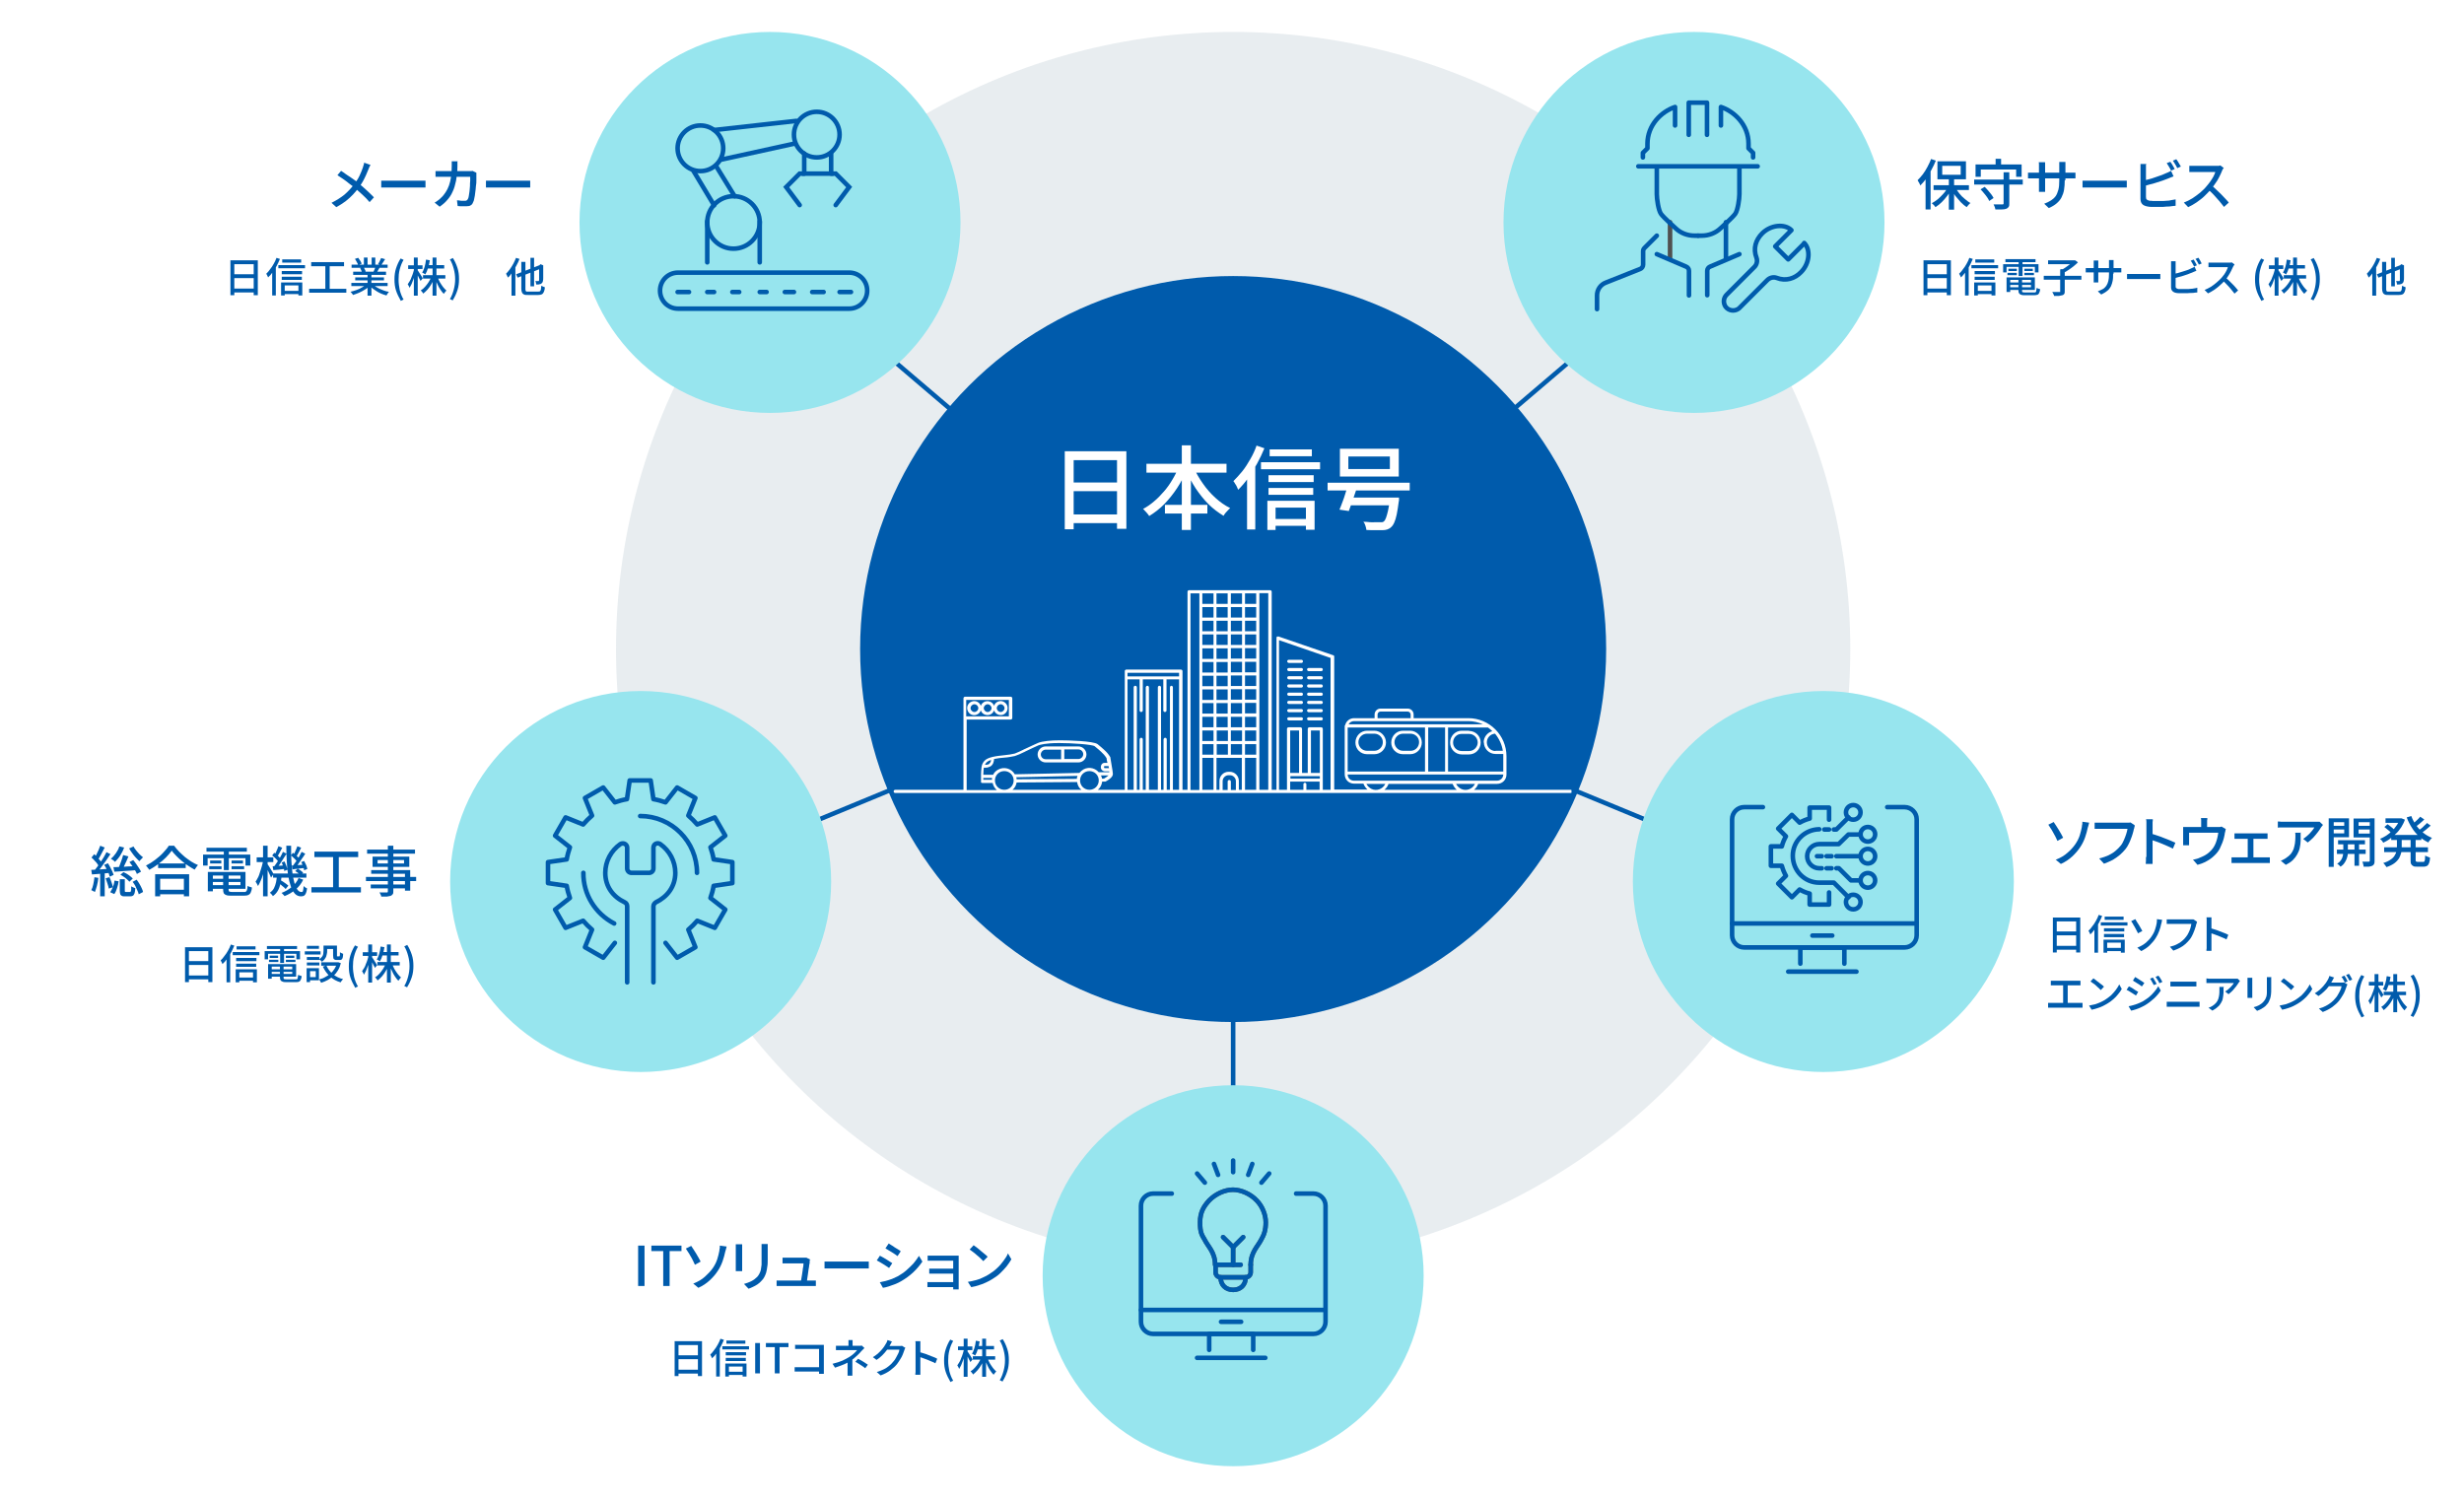 <?xml version="1.0" encoding="UTF-8"?>
<svg id="_レイヤー_1" data-name="レイヤー_1" xmlns="http://www.w3.org/2000/svg" version="1.1" xmlns:xlink="http://www.w3.org/1999/xlink" viewBox="0 0 1080 657">
  <!-- Generator: Adobe Illustrator 29.6.1, SVG Export Plug-In . SVG Version: 2.1.1 Build 9)  -->
  <defs>
    <style>
      .st0 {
        stroke-miterlimit: 10;
      }

      .st0, .st1, .st2, .st3, .st4, .st5, .st6 {
        fill: none;
      }

      .st0, .st1, .st3, .st4, .st5 {
        stroke-linecap: round;
      }

      .st0, .st1, .st3, .st4, .st5, .st6 {
        stroke-width: 2px;
      }

      .st0, .st1, .st6 {
        stroke: #005bac;
      }

      .st1, .st3, .st4, .st5 {
        stroke-linejoin: round;
      }

      .st7 {
        fill: #fff;
      }

      .st8, .st9 {
        isolation: isolate;
      }

      .st3, .st4 {
        stroke: #5f5f5f;
      }

      .st4 {
        fill-rule: evenodd;
      }

      .st10 {
        fill: #005bac;
      }

      .st5 {
        stroke: #505050;
      }

      .st9 {
        fill: #b2c1cd;
        opacity: .3;
      }

      .st11 {
        fill: #97e5ee;
      }

      .st12 {
        clip-path: url(#clippath);
      }
    </style>
    <clipPath id="clippath">
      <rect class="st2" x="391.5" y="258.7" width="297.3" height="88.9"/>
    </clipPath>
  </defs>
  <rect id="_長方形_29287" data-name="長方形_29287" class="st7" width="1080" height="657"/>
  <circle id="_楕円形_132" data-name="楕円形_132" class="st9" cx="540.5" cy="284.5" r="270.5"/>
  <circle id="_楕円形_133" data-name="楕円形_133" class="st10" cx="540.5" cy="284.5" r="163.5"/>
  <g id="_グループ_50585" data-name="グループ_50585">
    <g id="_ソフトウェア開発" data-name="ソフトウェア開発" class="st8">
      <g class="st8">
        <path class="st10" d="M900.2,360.4c.3.4.6.9,1,1.5.4.6.8,1.3,1.2,1.9.4.7.8,1.3,1.1,1.9.3.6.6,1.1.8,1.5l-2.5,1.4c-.3-.6-.6-1.2-.9-1.9-.4-.7-.7-1.3-1.1-2s-.7-1.3-1.1-1.8c-.3-.6-.7-1-.9-1.4l2.4-1.2ZM901.2,376.8c2-.8,3.7-1.8,5-3,1.4-1.2,2.5-2.4,3.4-3.7.9-1.3,1.6-2.7,2-4,.4-1.3.7-2.5.9-3.6,0-.4.1-.9.2-1.3s0-.8,0-1l3,.4c-.1.4-.2.8-.3,1.2-.1.4-.2.8-.3,1-.3,1.4-.7,2.9-1.2,4.3-.5,1.4-1.2,2.9-2.1,4.2-.9,1.4-2.1,2.8-3.5,4.1s-3,2.4-5,3.3l-2.3-1.9Z"/>
        <path class="st10" d="M935.7,362c0,.2-.2.4-.2.7s-.1.5-.2.7c-.1.6-.3,1.3-.5,2-.2.8-.5,1.5-.8,2.3-.3.8-.6,1.6-1,2.3-.4.8-.8,1.5-1.3,2.1-.7.9-1.6,1.8-2.5,2.6-.9.8-2,1.5-3.1,2.2-1.2.6-2.5,1.2-3.9,1.7l-2.1-2.3c1.6-.4,3-.9,4.1-1.4,1.2-.6,2.2-1.2,3-1.9.9-.7,1.6-1.5,2.3-2.3.6-.7,1-1.5,1.4-2.4.4-.9.7-1.7,1-2.6.3-.9.5-1.7.6-2.4h-11.8c-.5,0-1,0-1.5,0-.5,0-.8,0-1.1,0v-2.7c.2,0,.5,0,.8,0,.3,0,.6,0,.9,0,.3,0,.6,0,.9,0h11.6c.2,0,.5,0,.7,0,.3,0,.5,0,.8-.1l1.8,1.2Z"/>
        <path class="st10" d="M940.8,375.7v-13.9c0-.4,0-.8,0-1.3s0-1-.2-1.4h3c0,.4,0,.8-.1,1.3,0,.5,0,1,0,1.4v13.9c0,.3,0,.6,0,.9,0,.4,0,.7,0,1.1s0,.7,0,1h-3c0-.4.1-.9.1-1.5s0-1.1,0-1.6ZM942.8,365.4c.8.2,1.7.5,2.6.8,1,.3,2,.7,3,1.1,1,.4,1.9.7,2.8,1.1.9.4,1.7.7,2.3,1l-1.1,2.6c-.7-.4-1.4-.7-2.3-1.1s-1.7-.7-2.6-1.1-1.7-.7-2.6-1c-.8-.3-1.6-.5-2.2-.7v-2.7Z"/>
        <path class="st10" d="M975.6,363.4c0,.2-.2.5-.2.8,0,.3-.1.6-.2.8,0,.5-.2,1.1-.3,1.7s-.3,1.2-.5,1.8c-.2.6-.4,1.2-.7,1.8s-.5,1.2-.8,1.8c-.6,1.1-1.4,2.1-2.4,3-.9.9-2,1.7-3.3,2.4-1.2.7-2.6,1.2-4,1.6l-2-2.3c.5,0,1-.2,1.5-.3.5-.1,1-.3,1.4-.5.7-.3,1.5-.6,2.2-1s1.5-.9,2.1-1.5c.7-.6,1.2-1.2,1.7-1.9.4-.6.8-1.3,1.1-2.1s.5-1.5.7-2.3c.2-.8.3-1.5.4-2.2h-12.8v3.9c0,.2,0,.5,0,.8,0,.3,0,.6,0,.8h-2.6c0-.3,0-.5,0-.9,0-.3,0-.6,0-.9v-4.2c0-.3,0-.6,0-1,0-.4,0-.7,0-1,.4,0,.7,0,1.1,0,.4,0,.8,0,1.2,0h12.7c.5,0,.9,0,1.1,0,.3,0,.5-.1.7-.2l1.7,1ZM967.5,358.6c0,.4,0,.8-.1,1.1,0,.3,0,.6,0,.9v3.3h-2.6v-3.3c0-.3,0-.6,0-.9,0-.3,0-.7-.1-1.1h2.9Z"/>
        <path class="st10" d="M978.1,375.8c.3,0,.6,0,.9,0,.3,0,.6,0,.9,0h13.3c.3,0,.6,0,.9,0,.3,0,.6,0,.8,0v2.5c-.2,0-.5,0-.9,0-.3,0-.6,0-.8,0h-13.3c-.3,0-.6,0-.9,0s-.6,0-.9,0v-2.5ZM979.3,365.3c.3,0,.6,0,.9,0,.3,0,.6,0,.9,0h11c.3,0,.6,0,.9,0,.3,0,.6,0,.9,0v2.4c-.3,0-.6,0-.9,0-.3,0-.6,0-.9,0h-11c-.2,0-.5,0-.8,0-.4,0-.7,0-.9,0v-2.4ZM985.2,377.2v-10.6h2.5v10.6h-2.5Z"/>
        <path class="st10" d="M1018.1,361.7c-.1.1-.2.3-.4.5-.2.2-.3.4-.4.5-.3.6-.8,1.3-1.4,2.1-.6.8-1.3,1.6-2,2.4-.8.8-1.6,1.5-2.4,2.1l-2-1.6c.5-.3,1-.7,1.5-1.1.5-.4,1-.9,1.4-1.3.4-.5.8-.9,1.2-1.4.3-.4.6-.8.8-1.2h-13.2c-.5,0-.9,0-1.4,0-.4,0-.9,0-1.4.1v-2.7c.4,0,.9,0,1.4.1.5,0,1,0,1.4,0h13.4c.2,0,.4,0,.7,0,.3,0,.5,0,.8,0,.2,0,.4,0,.6,0l1.5,1.4ZM1008.4,364.9c0,1.2,0,2.4,0,3.6,0,1.1-.2,2.2-.4,3.2-.2,1-.6,1.9-1.1,2.8-.5.9-1.1,1.7-1.9,2.5-.8.8-1.9,1.5-3.1,2.1l-2.2-1.8c.4-.1.7-.3,1.1-.5.4-.2.8-.4,1.2-.7.9-.6,1.6-1.2,2.1-1.8s.9-1.4,1.2-2.1c.3-.8.4-1.6.6-2.5.1-.9.2-1.8.2-2.8s0-.6,0-.9c0-.3,0-.6-.1-1h2.7Z"/>
        <path class="st10" d="M1020.7,358.7h2.2v21.3h-2.2v-21.3ZM1021.8,362h6.4v1.6h-6.4v-1.6ZM1022,358.7h7.6v8.3h-7.6v-1.7h5.5v-4.9h-5.5v-1.7ZM1024.3,372.4h12.6v1.9h-12.6v-1.9ZM1027.2,369h1.9v4.5c0,.4,0,.8-.1,1.4s-.3,1.1-.5,1.7c-.2.6-.6,1.2-1,1.8-.4.6-1,1.1-1.6,1.5-.2-.2-.4-.4-.7-.7-.3-.3-.6-.5-.8-.6.8-.5,1.3-1,1.7-1.6.4-.6.7-1.3.8-1.9s.2-1.2.2-1.6v-4.5ZM1024.8,368.3h11.8v1.8h-11.8v-1.8ZM1039.7,358.7v1.7h-5.9v5h5.9v1.7h-8.1v-8.3h8.1ZM1032,368.9h2v10.6h-2v-10.6ZM1032.9,362h6.5v1.6h-6.5v-1.6ZM1038.5,358.7h2.3v18.5c0,.6,0,1.1-.2,1.5s-.4.6-.8.8c-.4.2-.9.3-1.5.4-.6,0-1.4,0-2.3,0,0-.2,0-.4-.1-.7,0-.3-.2-.5-.2-.8s-.2-.5-.3-.7c.6,0,1.2,0,1.7,0h1.1c.2,0,.3,0,.4-.1,0,0,.1-.2.1-.4v-18.5Z"/>
        <path class="st10" d="M1051.8,358.7h.8c0,0,1.5.6,1.5.6-.4,1.2-1,2.3-1.6,3.3-.7,1-1.4,2-2.3,2.8-.8.8-1.7,1.6-2.7,2.3-.9.7-1.9,1.2-2.9,1.7-.1-.3-.4-.6-.6-.9-.3-.3-.5-.6-.8-.8.9-.4,1.8-.8,2.7-1.4s1.7-1.2,2.5-2c.8-.7,1.4-1.6,2-2.4s1.1-1.8,1.4-2.7v-.4ZM1050.4,367.1h2.3v4.1c0,.8,0,1.7-.2,2.5-.2.8-.5,1.6-.9,2.4-.5.8-1.1,1.5-2,2.2-.9.7-2.1,1.3-3.6,1.8,0-.2-.2-.4-.4-.6-.2-.2-.3-.5-.5-.7-.2-.2-.4-.4-.5-.5,1.3-.4,2.4-.9,3.2-1.5.8-.5,1.4-1.1,1.8-1.8.4-.6.7-1.3.8-1.9.1-.6.2-1.3.2-2v-4.1ZM1045,371.4h19.2v2.1h-19.2v-2.1ZM1045.1,362.5l1.4-1.2c.3.2.7.5,1.1.8.4.3.7.6,1.1.9.3.3.6.6.9.8l-1.5,1.3c-.2-.2-.5-.5-.8-.8-.3-.3-.7-.6-1.1-.9s-.7-.6-1.1-.9ZM1045.6,358.7h7v2h-7v-2ZM1048.1,366h13.2v2.2h-13.2v-2.2ZM1056.9,357.7c.5,1.4,1.2,2.7,2.1,4,.9,1.3,1.9,2.4,3.1,3.3,1.2,1,2.5,1.7,3.9,2.3-.2.1-.4.3-.6.6-.2.2-.4.5-.6.7-.2.2-.3.5-.4.7-1.5-.7-2.8-1.6-4-2.6-1.2-1.1-2.3-2.3-3.2-3.8-.9-1.4-1.7-2.9-2.3-4.6l2-.6ZM1056.4,367.2h2.4v9.6c0,.4,0,.7.2.8.1.1.3.2.7.2h2.4c.2,0,.4,0,.5-.2.1-.1.2-.4.3-.8,0-.4,0-1,.1-1.8.3.2.6.4,1,.5.4.2.8.3,1.1.4,0,1-.2,1.9-.4,2.4s-.5,1-.8,1.2c-.4.2-.9.4-1.5.4h-2.9c-.8,0-1.4,0-1.8-.3-.4-.2-.7-.5-.9-.9-.2-.4-.2-1-.2-1.8v-9.6ZM1060.8,358l1.8,1.2c-.6.6-1.3,1.2-2,1.8-.7.6-1.4,1.1-2,1.5l-1.4-1.1c.4-.3.8-.6,1.2-1,.4-.4.9-.8,1.3-1.2.4-.4.8-.8,1.1-1.2ZM1063.7,360.7l1.7,1.2c-.7.6-1.4,1.2-2.1,1.8-.8.6-1.5,1.1-2.1,1.6l-1.4-1.1c.4-.3.9-.6,1.4-1,.5-.4,1-.8,1.4-1.3.5-.4.9-.8,1.2-1.2Z"/>
      </g>
    </g>
    <g id="_日信ソフト_エンジニアリング_株_" data-name="日信ソフト_エンジニアリング_株_" class="st8">
      <g class="st8">
        <path class="st10" d="M899.7,402.2h12.1v15.3h-1.8v-13.6h-8.5v13.6h-1.7v-15.4ZM900.8,414.6h9.9v1.7h-9.9v-1.7ZM900.9,408.3h9.9v1.7h-9.9v-1.7Z"/>
        <path class="st10" d="M919.8,401l1.6.5c-.4,1-.9,2-1.4,3-.5,1-1.1,1.9-1.8,2.8s-1.3,1.7-2,2.3c0-.1-.1-.3-.2-.5s-.2-.4-.3-.6c-.1-.2-.2-.4-.3-.5.6-.6,1.2-1.2,1.7-2,.6-.7,1.1-1.5,1.6-2.4.5-.9.9-1.7,1.2-2.6ZM918,405.8l1.6-1.6h0v13.4h-1.6v-11.8ZM920.8,404.3h11.7v1.4h-11.7v-1.4ZM922,411.9h9.3v5.7h-1.7v-4.4h-6v4.4h-1.6v-5.8ZM922.2,406.9h8.9v1.4h-8.9v-1.4ZM922.2,409.4h8.8v1.4h-8.8v-1.4ZM922.5,401.8h8.3v1.4h-8.3v-1.4ZM922.9,415.5h7.5v1.4h-7.5v-1.4Z"/>
      </g>
      <g class="st8">
        <path class="st10" d="M936,403c.2.3.4.7.7,1.2.3.5.6.9.9,1.4.3.5.6,1,.8,1.4s.5.8.6,1.1l-1.9,1c-.2-.4-.4-.9-.7-1.4-.3-.5-.5-1-.8-1.5s-.6-.9-.8-1.4c-.3-.4-.5-.8-.7-1l1.8-.9ZM936.8,415.4c1.5-.6,2.7-1.3,3.8-2.2,1-.9,1.9-1.8,2.5-2.8.7-1,1.2-2,1.5-3,.3-1,.6-1.9.7-2.7,0-.3.1-.6.1-1s0-.6,0-.8l2.3.3c0,.3-.2.6-.2.9s-.1.6-.2.8c-.2,1.1-.5,2.1-.9,3.2-.4,1.1-.9,2.1-1.6,3.2-.7,1.1-1.6,2.1-2.6,3.1s-2.3,1.8-3.7,2.5l-1.7-1.5Z"/>
        <path class="st10" d="M963,404.2c0,.1-.1.3-.2.5,0,.2-.1.4-.2.5,0,.5-.2,1-.4,1.5-.2.6-.3,1.1-.6,1.7-.2.6-.5,1.2-.8,1.8-.3.6-.6,1.1-1,1.6-.6.7-1.2,1.4-1.9,2-.7.6-1.5,1.2-2.3,1.6-.9.5-1.9.9-3,1.3l-1.5-1.7c1.2-.3,2.2-.6,3.1-1.1.9-.4,1.6-.9,2.3-1.5.6-.5,1.2-1.1,1.7-1.8.4-.5.8-1.1,1.1-1.8.3-.6.6-1.3.8-2,.2-.7.3-1.3.4-1.8h-8.8c-.4,0-.7,0-1.1,0-.3,0-.6,0-.9,0v-2c.2,0,.4,0,.6,0,.2,0,.5,0,.7,0,.2,0,.5,0,.6,0h8.7c.2,0,.3,0,.5,0,.2,0,.4,0,.6,0l1.4.9Z"/>
        <path class="st10" d="M967.2,414.5v-10.4c0-.3,0-.6,0-1s0-.7-.1-1h2.2c0,.3,0,.6,0,1,0,.4,0,.7,0,1v10.4c0,.2,0,.4,0,.7,0,.3,0,.6,0,.8,0,.3,0,.5,0,.8h-2.2c0-.3,0-.7.1-1.1,0-.4,0-.8,0-1.2ZM968.7,406.8c.6.2,1.2.4,2,.6.7.2,1.5.5,2.2.8s1.5.6,2.1.8,1.2.5,1.7.8l-.8,2c-.5-.3-1.1-.6-1.7-.8s-1.3-.6-1.9-.8c-.7-.3-1.3-.5-1.9-.7s-1.2-.4-1.7-.6v-2Z"/>
      </g>
      <g class="st8">
        <path class="st10" d="M897.8,439.6c.3,0,.6,0,.8,0,.3,0,.6,0,.8,0h11.9c.3,0,.6,0,.8,0,.3,0,.5,0,.7,0v2.1c-.3,0-.5,0-.8,0s-.5,0-.7,0h-11.9c-.3,0-.5,0-.8,0s-.6,0-.9,0v-2.1ZM898.9,429.9c.2,0,.5,0,.8,0,.3,0,.6,0,.8,0h9.8c.3,0,.6,0,.8,0,.3,0,.5,0,.8,0v2c-.3,0-.5,0-.8,0s-.6,0-.8,0h-9.8c-.2,0-.5,0-.8,0-.3,0-.6,0-.8,0v-2ZM904.3,440.7v-9.7h2v9.7h-2Z"/>
        <path class="st10" d="M915.6,440.8c1-.2,1.9-.4,2.8-.6.9-.3,1.6-.6,2.3-.9s1.4-.7,1.9-1c1-.6,1.8-1.3,2.7-2,.8-.8,1.5-1.6,2.1-2.4.6-.8,1.1-1.6,1.5-2.4l1.1,2c-.4.8-1,1.6-1.6,2.3-.6.8-1.3,1.5-2.1,2.2-.8.7-1.7,1.4-2.6,1.9-.6.4-1.3.7-2,1.1-.7.3-1.5.7-2.3.9-.8.3-1.7.5-2.6.7l-1.2-1.9ZM917.5,428.8c.3.2.7.5,1.1.8s.8.7,1.3,1c.4.4.9.7,1.3,1,.4.3.7.6,1,.9l-1.4,1.5c-.2-.2-.5-.5-.9-.9-.4-.3-.8-.7-1.2-1.1-.4-.4-.8-.7-1.3-1s-.8-.6-1.1-.8l1.3-1.4Z"/>
        <path class="st10" d="M933.2,432.4c.3.1.6.3,1,.5s.8.5,1.1.7.7.5,1.1.7.6.4.8.5l-1,1.6c-.2-.2-.5-.4-.9-.6-.3-.2-.7-.5-1.1-.7s-.7-.5-1.1-.7c-.4-.2-.7-.4-1-.5l1-1.5ZM932.9,441.1c.7-.1,1.4-.3,2.1-.5.7-.2,1.4-.4,2.1-.7.7-.3,1.3-.6,2-.9,1-.6,1.9-1.2,2.8-1.9.9-.7,1.6-1.5,2.3-2.3.7-.8,1.3-1.6,1.8-2.5l1.1,1.9c-.8,1.2-1.8,2.4-3,3.5s-2.5,2.1-4,3c-.6.3-1.3.7-2,1s-1.4.6-2.1.8c-.7.2-1.3.4-1.9.5l-1.1-1.9ZM935.9,428.3c.3.2.6.3,1,.6.4.2.7.5,1.1.7.4.2.7.5,1.1.7.3.2.6.4.8.6l-1.1,1.5c-.2-.2-.5-.4-.8-.6-.3-.2-.7-.5-1.1-.7s-.7-.5-1.1-.7c-.4-.2-.7-.4-.9-.6l1-1.6ZM943.7,428.6c.2.2.3.5.5.8s.4.7.6,1,.4.7.5.9l-1.3.5c-.2-.3-.3-.7-.5-1s-.4-.6-.5-.9c-.2-.3-.4-.6-.6-.9l1.2-.5ZM946.1,427.7c.2.2.4.5.6.8.2.3.4.7.6,1,.2.3.4.7.5.9l-1.3.6c-.2-.3-.3-.7-.5-1-.2-.3-.4-.6-.6-.9-.2-.3-.4-.6-.6-.9l1.2-.5Z"/>
        <path class="st10" d="M949.7,439.1c.3,0,.7,0,1,0,.3,0,.7,0,1,0h10.6c.3,0,.6,0,.9,0,.3,0,.6,0,.9,0v2.2c-.3,0-.6,0-.9,0s-.6,0-.9,0h-10.6c-.3,0-.7,0-1,0-.4,0-.7,0-1,0v-2.2ZM951.2,430.3c.3,0,.6,0,1,0s.7,0,1,0h7.6c.3,0,.7,0,1,0s.6,0,.9,0v2.1c-.2,0-.5,0-.9,0-.3,0-.7,0-1,0h-7.6c-.3,0-.7,0-1,0s-.6,0-.9,0v-2.1Z"/>
        <path class="st10" d="M981.8,430c0,0-.2.2-.3.4s-.2.3-.3.4c-.3.4-.6,1-1.1,1.6-.5.6-1,1.2-1.5,1.8-.6.6-1.2,1.1-1.8,1.6l-1.5-1.2c.4-.2.8-.5,1.2-.8.4-.3.7-.7,1.1-1,.3-.3.6-.7.9-1,.3-.3.4-.6.6-.9h-9.9c-.4,0-.7,0-1,0-.3,0-.7,0-1.1,0v-2c.3,0,.7,0,1,.1.4,0,.7,0,1.1,0h10.1c.1,0,.3,0,.5,0s.4,0,.6,0c.2,0,.3,0,.4,0l1.1,1.1ZM974.6,432.4c0,.9,0,1.8,0,2.7,0,.8-.2,1.6-.3,2.4s-.4,1.5-.8,2.1c-.4.7-.8,1.3-1.5,1.8-.6.6-1.4,1.1-2.3,1.6l-1.7-1.3c.3,0,.5-.2.9-.3.3-.2.6-.3.9-.5.6-.4,1.2-.9,1.6-1.4.4-.5.7-1,.9-1.6.2-.6.3-1.2.4-1.8s.1-1.4.1-2.1,0-.5,0-.7c0-.2,0-.5,0-.7h2.1Z"/>
        <path class="st10" d="M987.2,428.6c0,.2,0,.4,0,.6,0,.2,0,.5,0,.7v6c0,.2,0,.5,0,.8,0,.3,0,.5,0,.7h-2.1c0-.1,0-.4,0-.6,0-.3,0-.6,0-.8v-6c0-.2,0-.4,0-.7,0-.3,0-.5,0-.7h2.1ZM995.5,428.4c0,.2,0,.5,0,.8,0,.3,0,.6,0,.9v3.2c0,1,0,1.9-.1,2.6s-.2,1.4-.4,1.9-.4,1-.6,1.4-.5.8-.9,1.2c-.4.5-.8.9-1.3,1.2-.5.3-1,.6-1.5.9-.5.2-1,.4-1.4.6l-1.5-1.6c.9-.2,1.6-.5,2.4-.9.7-.4,1.4-.9,1.9-1.5.3-.4.6-.7.8-1.1.2-.4.3-.8.5-1.2.1-.5.2-1,.2-1.6s0-1.3,0-2.1v-3.1c0-.3,0-.6,0-.9,0-.3,0-.5,0-.8h2.1Z"/>
        <path class="st10" d="M999.1,440.8c1-.2,1.9-.4,2.8-.6.9-.3,1.6-.6,2.3-.9s1.4-.7,1.9-1c1-.6,1.8-1.3,2.7-2,.8-.8,1.5-1.6,2.1-2.4s1.1-1.6,1.5-2.4l1.1,2c-.4.8-1,1.6-1.6,2.3-.6.8-1.3,1.5-2.1,2.2-.8.7-1.7,1.4-2.6,1.9-.6.4-1.3.7-2,1.1-.7.3-1.5.7-2.3.9-.8.3-1.7.5-2.6.7l-1.2-1.9ZM1000.9,428.8c.3.2.7.5,1.1.8.4.3.8.7,1.3,1,.4.4.9.7,1.3,1,.4.3.7.6,1,.9l-1.4,1.5c-.2-.2-.5-.5-.9-.9-.4-.3-.8-.7-1.2-1.1-.4-.4-.8-.7-1.3-1-.4-.3-.8-.6-1.1-.8l1.3-1.4Z"/>
        <path class="st10" d="M1023,428.6c-.2.3-.4.6-.5.9-.2.3-.3.6-.4.7-.4.7-.8,1.4-1.4,2.2-.6.8-1.2,1.5-2,2.2-.7.7-1.6,1.4-2.5,2l-1.6-1.2c.8-.5,1.5-1,2.1-1.5.6-.5,1.1-1.1,1.6-1.6.4-.5.8-1,1.2-1.5.3-.5.6-.9.8-1.3.1-.2.2-.4.4-.8.1-.3.2-.6.3-.9l2.1.7ZM1029,431.4c0,.1-.2.3-.3.5,0,.2-.2.4-.2.6-.2.6-.4,1.2-.7,1.9-.3.7-.6,1.4-1.1,2.1-.4.7-.9,1.4-1.4,2.1-.8,1-1.8,1.9-3,2.8-1.1.8-2.6,1.6-4.2,2.2l-1.7-1.5c1.2-.3,2.2-.7,3.1-1.2.9-.5,1.7-1,2.3-1.5.7-.6,1.3-1.1,1.8-1.8.5-.5.9-1.1,1.2-1.7.4-.6.7-1.3,1-1.9.3-.6.5-1.2.5-1.7h-6.4l.7-1.6h5.5c.3,0,.5,0,.7,0,.2,0,.4,0,.6-.1l1.5.9ZM1027.6,427.7c.2.2.3.5.5.8.2.3.4.6.5.9.2.3.3.6.4.8l-1.2.5c-.2-.4-.4-.8-.7-1.3s-.5-.9-.8-1.2l1.2-.5ZM1029.6,426.9c.2.2.3.5.5.8.2.3.4.6.5.9.2.3.3.5.4.8l-1.2.5c-.2-.4-.4-.8-.7-1.3-.3-.5-.5-.9-.8-1.2l1.2-.5Z"/>
        <path class="st10" d="M1035,445.8c-.8-1.4-1.5-2.8-2-4.3s-.7-3.1-.7-4.9.2-3.4.7-4.9,1.1-2.9,2-4.3l1.3.6c-.8,1.3-1.3,2.7-1.7,4.2s-.5,3-.5,4.5.2,3,.5,4.5.9,2.9,1.7,4.2l-1.3.6Z"/>
        <path class="st10" d="M1040.8,431.5l1,.4c-.1.7-.3,1.5-.5,2.3-.2.8-.4,1.5-.7,2.3-.3.8-.5,1.4-.8,2.1s-.6,1.2-.9,1.7c0-.2-.1-.3-.2-.5,0-.2-.2-.4-.3-.6-.1-.2-.2-.4-.3-.5.3-.4.6-.9.9-1.4.3-.5.6-1.1.8-1.8.3-.6.5-1.3.7-1.9s.4-1.3.5-1.9ZM1038.3,430.4h6.3v1.6h-6.3v-1.6ZM1040.8,427h1.7v16.7h-1.7v-16.7ZM1042.4,432.5c.1.1.3.4.5.7s.4.7.7,1.1.5.7.7,1.1c.2.3.3.6.4.7l-1,1.2c0-.3-.2-.6-.4-.9-.2-.4-.4-.7-.6-1.2s-.4-.8-.6-1.1c-.2-.3-.3-.6-.5-.8l.8-.6ZM1048.4,435.5l1.3.4c-.3.9-.8,1.8-1.3,2.7-.5.9-1.1,1.7-1.7,2.4s-1.3,1.3-1.9,1.8c0-.1-.2-.3-.3-.5-.1-.2-.3-.3-.4-.5-.1-.2-.3-.3-.4-.4.7-.4,1.3-.9,1.9-1.6.6-.6,1.1-1.4,1.6-2.1.5-.8.9-1.6,1.2-2.4ZM1046.2,427.9l1.6.3c-.2,1.2-.4,2.3-.8,3.4s-.7,2-1.2,2.8c0,0-.2-.2-.4-.3-.2-.1-.3-.2-.5-.3-.2-.1-.3-.2-.5-.2.5-.7.8-1.5,1.1-2.5.3-1,.5-2,.6-3.1ZM1044.8,434.7h9.8v1.5h-9.8v-1.5ZM1046.6,430.3h7.5v1.5h-7.5v-1.5ZM1049,427h1.7v16.7h-1.7v-16.7ZM1051.2,435.6c.3.7.6,1.5,1,2.2s.9,1.4,1.4,2.1c.5.6,1,1.1,1.5,1.6-.1,0-.3.2-.4.4-.2.2-.3.3-.4.5-.1.2-.3.3-.4.5-.5-.5-1-1.1-1.5-1.9s-.9-1.5-1.3-2.4c-.4-.9-.8-1.7-1.1-2.6l1.2-.4Z"/>
        <path class="st10" d="M1057.9,445.8l-1.3-.6c.8-1.3,1.3-2.7,1.7-4.2.4-1.5.6-3,.6-4.5s-.2-3-.6-4.5c-.4-1.5-.9-2.9-1.7-4.2l1.3-.6c.9,1.4,1.5,2.8,2,4.3s.7,3.1.7,4.9-.2,3.4-.7,4.9-1.1,2.9-2,4.3Z"/>
      </g>
    </g>
  </g>
  <g id="_グループ_50588" data-name="グループ_50588">
    <g id="_総合電機工事" data-name="総合電機工事" class="st8">
      <g class="st8">
        <path class="st10" d="M41.2,384.5l1.9.3c-.1,1.1-.3,2.3-.6,3.4-.3,1.1-.6,2-.9,2.8-.1,0-.3-.2-.5-.3-.2,0-.4-.2-.6-.3-.2-.1-.4-.2-.5-.2.4-.7.7-1.6.9-2.6.2-1,.4-2,.5-3.1ZM40,381.3c1.1,0,2.3-.1,3.8-.2,1.5-.1,3-.2,4.5-.3v1.8c-1.4.1-2.8.3-4.2.4s-2.6.2-3.8.3l-.3-2ZM40.1,375.9l1.2-1.5c.4.4.8.8,1.3,1.3.4.5.8.9,1.2,1.4.4.4.7.9.9,1.2l-1.2,1.7c-.2-.4-.5-.8-.8-1.3-.4-.5-.7-1-1.2-1.4-.4-.5-.8-.9-1.3-1.3ZM46.6,373.5l1.8.9c-.6.9-1.2,1.8-1.9,2.8s-1.4,2-2.1,2.9c-.7.9-1.3,1.7-1.9,2.4l-1.3-.7c.4-.5.9-1.2,1.4-1.8.5-.7,1-1.4,1.5-2.1.5-.7.9-1.5,1.4-2.2.4-.7.8-1.4,1.1-2ZM43.9,370.7l2,.8c-.3.6-.6,1.2-1,1.9-.3.6-.7,1.3-1,1.9-.3.6-.7,1.1-1,1.6l-1.5-.7c.3-.5.6-1,.9-1.7.3-.6.6-1.3.9-1.9.3-.7.5-1.3.7-1.8ZM43.9,382.2h2v10.7h-2v-10.7ZM45.7,379.1l1.6-.7c.3.5.7,1.1,1,1.7.3.6.6,1.2.9,1.8.3.6.4,1.1.6,1.6l-1.7.8c-.1-.5-.3-1-.5-1.6-.2-.6-.5-1.2-.9-1.8-.3-.6-.6-1.2-1-1.7ZM46.3,385l1.7-.5c.3.7.6,1.4.9,2.3s.5,1.5.6,2.1l-1.8.6c-.1-.6-.3-1.4-.6-2.2-.3-.8-.5-1.6-.8-2.3ZM50.2,386l1.8.3c-.1,1-.4,2-.7,3-.3,1-.7,1.9-1.2,2.6l-1.8-.8c.4-.6.8-1.4,1.2-2.3.3-.9.6-1.9.7-2.8ZM52.3,371l2.1.5c-.4,1.2-1,2.4-1.7,3.5s-1.5,2-2.3,2.8c-.1-.1-.3-.3-.5-.5-.2-.2-.4-.3-.7-.5s-.4-.3-.6-.4c.8-.6,1.5-1.4,2.2-2.4.6-.9,1.2-1.9,1.5-3ZM49.7,380.1c.8,0,1.8,0,2.9-.1,1.1,0,2.2-.1,3.5-.2,1.2,0,2.5-.1,3.7-.2v1.8c-1.8.2-3.5.3-5.2.4-1.7.1-3.2.3-4.5.3l-.4-2.1ZM54,374.8l2.3.6c-.3.7-.6,1.4-.9,2.1-.3.7-.7,1.4-1,2.1-.3.7-.6,1.3-.9,1.8l-1.7-.6c.3-.5.5-1.2.8-1.9s.5-1.4.8-2.2.4-1.4.6-2ZM52.6,385.4h2.1v4.9c0,.3,0,.5.1.6,0,0,.2.1.5.1h1.6c.2,0,.3,0,.4-.2,0-.1.1-.3.2-.7,0-.3,0-.9,0-1.6.1.1.3.2.5.3.2.1.5.2.7.3.2,0,.4.2.6.2,0,.9-.2,1.7-.3,2.2-.2.5-.4.9-.7,1.1-.3.2-.7.3-1.2.3h-2.2c-.6,0-1.1,0-1.5-.2-.3-.2-.6-.4-.7-.8-.1-.4-.2-.9-.2-1.6v-4.9ZM52.7,383.5l1.4-1.2c.5.2,1.1.5,1.6.8s1,.7,1.4,1,.8.7,1.1,1l-1.5,1.4c-.3-.4-.6-.7-1.1-1.1-.4-.4-.9-.8-1.4-1.1-.5-.4-1-.6-1.5-.9ZM58.5,371c.3.6.7,1.2,1.2,1.8.5.6,1,1.2,1.5,1.7s1.1,1,1.5,1.3c-.2.1-.3.3-.5.5-.2.2-.4.4-.6.6-.2.2-.3.4-.5.6-.5-.4-1-1-1.6-1.6-.6-.6-1.1-1.3-1.6-2-.5-.7-1-1.4-1.3-2l1.8-.8ZM56.7,377.9l1.7-.9c.4.5.9,1.1,1.3,1.7.4.6.8,1.2,1.2,1.8.4.6.7,1.1.9,1.6l-1.8,1c-.2-.5-.4-1-.8-1.6-.4-.6-.7-1.2-1.2-1.9-.4-.6-.9-1.2-1.3-1.8ZM58.2,386.5l1.7-.9c.4.6.9,1.2,1.2,1.8.4.6.7,1.3,1,1.9.3.6.5,1.2.6,1.7l-1.9,1c-.1-.5-.3-1.1-.6-1.7-.3-.6-.6-1.3-.9-2-.4-.7-.8-1.3-1.2-1.8Z"/>
        <path class="st10" d="M75.2,373c-.7.9-1.5,1.9-2.5,2.9-1,1-2.2,2-3.4,2.9-1.2.9-2.6,1.8-3.9,2.5,0-.2-.2-.4-.4-.6-.2-.2-.3-.4-.5-.7-.2-.2-.4-.4-.5-.6,1.4-.7,2.7-1.5,4-2.5s2.5-2,3.5-3.1c1-1.1,1.9-2.1,2.5-3.1h2.3c.7.9,1.4,1.8,2.2,2.6.8.8,1.7,1.6,2.6,2.4.9.7,1.9,1.4,2.8,2,1,.6,1.9,1.1,2.9,1.5-.3.3-.6.6-.8,1-.3.4-.5.7-.7,1-.9-.5-1.9-1.1-2.8-1.7-1-.6-1.9-1.3-2.8-2.1-.9-.7-1.7-1.5-2.5-2.3-.8-.8-1.4-1.5-2-2.3ZM67.9,383.2h15v9.7h-2.3v-7.7h-10.4v7.7h-2.2v-9.7ZM68.9,390h12.6v2h-12.6v-2ZM69.3,378.5h12.1v2h-12.1v-2Z"/>
        <path class="st10" d="M89,374.6h20.7v4.8h-2.1v-3.2h-16.6v3.2h-2v-4.8ZM90.5,371.6h17.7v1.7h-17.7v-1.7ZM91.1,382.2h2.2v8.5h-2.2v-8.5ZM91.7,379.7h5.4v1.3h-5.4v-1.3ZM92.1,377.2h4.9v1.3h-4.9v-1.3ZM92.2,385.2h14.1v1.4h-14.1v-1.4ZM92.3,382.2h15.3v7.4h-15.3v-1.6h13.1v-4.2h-13.1v-1.6ZM98,383h2.2v7c0,.4.1.7.3.8.2.1.7.2,1.4.2h5c.4,0,.7,0,.9-.2.2-.1.4-.4.5-.8s.2-.9.2-1.7c.2.2.5.3.9.4.4.1.7.2,1,.3,0,1-.3,1.7-.5,2.2-.2.5-.6.9-1,1.1s-1.1.3-1.9.3h-5.4c-1,0-1.7,0-2.3-.2-.6-.2-.9-.4-1.2-.8-.2-.4-.3-1-.3-1.7v-7ZM98.1,372.3h2.2v9.1h-2.2v-9.1ZM101.5,377.2h5v1.3h-5v-1.3ZM101.5,379.7h5.5v1.3h-5.5v-1.3Z"/>
        <path class="st10" d="M115.3,377.1l1.3.4c-.2.9-.4,1.9-.6,3-.2,1-.5,2-.8,3-.3,1-.6,1.9-1,2.7-.4.8-.7,1.6-1.1,2.2-.1-.3-.3-.6-.5-1-.2-.4-.4-.7-.6-.9.4-.5.7-1.2,1.1-1.9s.6-1.5.9-2.4c.3-.8.5-1.7.8-2.6s.4-1.7.5-2.5ZM112.5,375.8h7.3v2.1h-7.3v-2.1ZM115.3,370.7h2v22.2h-2v-22.2ZM117.2,378.7c.1.2.3.4.6.9.2.4.5.8.8,1.3s.6.9.8,1.3c.2.4.4.7.5.9l-1.1,1.6c-.1-.3-.3-.7-.5-1.2-.2-.5-.5-1-.7-1.5-.2-.5-.5-1-.7-1.4-.2-.4-.4-.8-.6-1l.9-.9ZM121.4,383.8h2c0,1.2-.3,2.4-.5,3.5-.2,1.1-.6,2.2-1.1,3.1-.5.9-1.3,1.8-2.2,2.4-.1-.2-.3-.5-.6-.8-.3-.3-.5-.5-.7-.7.8-.6,1.4-1.2,1.8-2,.4-.8.7-1.7.9-2.6.2-1,.3-1.9.4-2.9ZM119.3,375l.9-1.2c.5.4,1.1.8,1.6,1.3.5.5.9.9,1.2,1.3l-.9,1.4c-.3-.4-.7-.9-1.2-1.4-.5-.5-1-1-1.6-1.4ZM119.4,379.7c.8,0,1.6,0,2.6-.2,1,0,1.9-.1,3-.2v1.6c-.9,0-1.8.2-2.7.3-.9,0-1.7.2-2.5.2l-.3-1.7ZM119.7,382.9h14.6v1.8h-14.6v-1.8ZM124,373.4l1.6.8c-.4.7-.9,1.4-1.4,2.2-.5.8-1,1.5-1.5,2.3-.5.7-1,1.4-1.4,1.9l-1.2-.7c.4-.6.9-1.2,1.4-2,.5-.8,1-1.5,1.4-2.3.5-.8.8-1.5,1.1-2.2ZM122,370.9l1.7.7c-.4.7-.7,1.4-1.1,2.1-.4.7-.7,1.3-1.1,1.8l-1.2-.6c.2-.4.4-.8.6-1.2.2-.5.4-.9.6-1.4.2-.5.4-.9.5-1.3ZM121.6,387.1l1.2-1.4c.4.2.8.5,1.3.8.4.3.9.6,1.3.9s.7.6,1,.8l-1.2,1.5c-.2-.3-.6-.6-.9-.9-.4-.3-.8-.6-1.2-1-.4-.3-.9-.6-1.3-.9ZM123.4,378.1l1.3-.5c.3.6.5,1.2.8,1.9.2.7.4,1.2.5,1.7l-1.4.6c0-.5-.2-1.1-.4-1.8-.2-.7-.5-1.3-.7-1.9ZM131,384.9l1.9.7c-.8,1.7-1.9,3.1-3.3,4.3-1.4,1.2-3.1,2.2-4.9,2.9-.1-.2-.3-.5-.6-.7-.2-.3-.5-.5-.7-.7,1.8-.7,3.3-1.6,4.6-2.7s2.3-2.4,2.9-3.9ZM125.6,370.7h2c0,2.3,0,4.5.1,6.5.1,2.1.3,3.9.5,5.6.2,1.7.6,3.1.9,4.4.4,1.2.8,2.2,1.3,2.8.5.7,1.1,1,1.7,1s.6-.2.7-.5c.1-.3.2-1,.3-2.1.2.2.5.4.7.6.3.2.6.3.8.4-.1.9-.3,1.6-.5,2.1-.2.5-.5.9-.8,1.1-.3.2-.8.3-1.4.3-1,0-1.9-.4-2.6-1.1-.7-.8-1.3-1.8-1.8-3.2s-.9-3-1.2-4.9c-.3-1.9-.5-3.9-.6-6.1-.1-2.2-.2-4.5-.2-6.9ZM127.5,375l.9-1.2c.5.4,1,.8,1.6,1.3.5.5.9.9,1.2,1.3l-.9,1.4c-.3-.4-.7-.9-1.2-1.4-.5-.5-1.1-1-1.5-1.4ZM127.9,379.4c.7,0,1.6-.1,2.5-.2.9,0,1.9-.1,3-.2v1.5c-.9,0-1.8.2-2.7.3-.9,0-1.7.2-2.5.3l-.3-1.7ZM132.2,373.4l1.6.8c-.4.7-.9,1.4-1.4,2.1-.5.7-1,1.5-1.5,2.2-.5.7-.9,1.3-1.4,1.8l-1.2-.7c.4-.5.9-1.2,1.4-1.9.5-.7.9-1.5,1.4-2.2.4-.8.8-1.5,1.1-2.1ZM130.2,370.9l1.8.7c-.4.7-.7,1.3-1.1,2.1s-.7,1.3-1.1,1.8l-1.2-.6c.2-.4.4-.8.6-1.2.2-.5.4-.9.6-1.4.2-.5.4-.9.5-1.3ZM129.4,381.8l1.1-1c.4.2.9.5,1.3.8s.8.6,1.1.9l-1.2,1.1c-.3-.3-.6-.6-1-.9-.4-.3-.9-.6-1.3-.9ZM132,377.9l1.3-.5c.3.6.6,1.2.9,1.8.3.7.4,1.2.5,1.7l-1.4.6c0-.5-.2-1.1-.5-1.8-.2-.7-.5-1.3-.8-1.9Z"/>
        <path class="st10" d="M136.5,388.9h21.7v2.3h-21.7v-2.3ZM137.8,373.3h19.2v2.4h-19.2v-2.4ZM146,374.6h2.5v15.3h-2.5v-15.3Z"/>
        <path class="st10" d="M160.4,384.4h22v1.8h-22v-1.8ZM160.9,372.4h21v1.8h-21v-1.8ZM162.5,387.7h16.2v1.7h-16.2v-1.7ZM162.7,381.4h17.1v9h-2.3v-7.4h-14.8v-1.6ZM163.3,375.5h16.1v4.5h-16.1v-4.5ZM165.5,377v1.5h11.6v-1.5h-11.6ZM170.1,370.7h2.3v19.9c0,.6,0,1.1-.3,1.4-.2.3-.5.5-.9.7-.4.1-1,.2-1.6.3-.7,0-1.5,0-2.5,0,0-.3-.1-.6-.3-.9-.2-.4-.3-.7-.5-.9.4,0,.9,0,1.3,0,.4,0,.8,0,1.1,0,.3,0,.6,0,.7,0,.2,0,.4,0,.5-.1s.1-.2.1-.4v-19.9Z"/>
      </g>
    </g>
    <g id="_日信電設_株_" data-name="日信電設_株_" class="st8">
      <g class="st8">
        <path class="st10" d="M81,415.2h12.1v15.3h-1.8v-13.6h-8.5v13.6h-1.7v-15.4ZM82.1,427.6h9.9v1.7h-9.9v-1.7ZM82.1,421.3h9.9v1.7h-9.9v-1.7Z"/>
        <path class="st10" d="M101.1,414l1.6.5c-.4,1-.9,2-1.4,3-.5,1-1.1,1.9-1.8,2.8-.6.9-1.3,1.7-2,2.3,0-.1-.1-.3-.2-.5-.1-.2-.2-.4-.3-.6-.1-.2-.2-.4-.3-.5.6-.6,1.2-1.2,1.7-2,.6-.7,1.1-1.5,1.6-2.4.5-.9.9-1.7,1.2-2.6ZM99.3,418.8l1.6-1.6h0v13.4h-1.6v-11.8ZM102,417.3h11.7v1.4h-11.7v-1.4ZM103.3,424.9h9.3v5.7h-1.7v-4.4h-6v4.4h-1.6v-5.8ZM103.5,419.9h8.9v1.4h-8.9v-1.4ZM103.5,422.4h8.8v1.4h-8.8v-1.4ZM103.7,414.8h8.3v1.4h-8.3v-1.4ZM104.1,428.5h7.5v1.4h-7.5v-1.4Z"/>
        <path class="st10" d="M115.9,416.9h15.6v3.6h-1.6v-2.4h-12.4v2.4h-1.5v-3.6ZM117,414.7h13.2v1.3h-13.2v-1.3ZM117.5,422.6h1.6v6.4h-1.6v-6.4ZM117.9,420.7h4.1v1h-4.1v-1ZM118.2,418.9h3.7v1h-3.7v-1ZM118.3,424.9h10.5v1.1h-10.5v-1.1ZM118.3,422.6h11.5v5.5h-11.5v-1.2h9.8v-3.2h-9.8v-1.2ZM122.7,423.3h1.6v5.3c0,.3,0,.5.3.6.2,0,.5.1,1.1.1h3.8c.3,0,.5,0,.7-.1.2,0,.3-.3.3-.6s.1-.7.2-1.3c.2.1.4.2.7.3.3.1.5.2.8.2,0,.7-.2,1.3-.4,1.7-.2.4-.4.7-.8.8-.3.2-.8.2-1.4.2h-4c-.7,0-1.3,0-1.7-.2-.4-.1-.7-.3-.9-.6-.2-.3-.3-.7-.3-1.3v-5.3ZM122.8,415.2h1.7v6.9h-1.7v-6.9ZM125.3,418.9h3.7v1h-3.7v-1ZM125.3,420.7h4.2v1h-4.2v-1Z"/>
        <path class="st10" d="M133.6,417h6.9v1.4h-6.9v-1.4ZM134.4,424.4h1.5v6.1h-1.5v-6.1ZM134.5,419.5h5.5v1.3h-5.5v-1.3ZM134.5,421.9h5.5v1.3h-5.5v-1.3ZM134.5,414.6h5.3v1.3h-5.3v-1.3ZM135.2,424.4h4.6v5.3h-4.6v-1.4h3.2v-2.6h-3.2v-1.4ZM141.8,414.5h1.6v2.2c0,.5,0,1.1-.2,1.7-.1.6-.3,1.2-.7,1.7-.3.6-.8,1-1.4,1.5,0-.1-.2-.2-.3-.4-.2-.1-.3-.3-.5-.4-.2-.1-.3-.2-.4-.3.6-.4,1-.8,1.3-1.2.3-.4.5-.9.5-1.3,0-.4.1-.9.1-1.3v-2.2ZM147.7,421.8h.6c0,0,1.1.4,1.1.4-.3,1.2-.7,2.2-1.3,3.2s-1.2,1.7-2,2.4c-.8.7-1.6,1.3-2.5,1.8s-1.9.9-2.9,1.2c0-.2-.1-.3-.2-.5-.1-.2-.2-.4-.3-.5-.1-.2-.2-.3-.3-.5.9-.2,1.8-.5,2.6-1,.8-.4,1.6-.9,2.3-1.5.7-.6,1.3-1.3,1.8-2.1.5-.8.9-1.6,1.1-2.6v-.3ZM140.8,421.8h7.6v1.5h-7.6v-1.5ZM143.1,423.3c.6,1.4,1.6,2.7,2.8,3.7s2.8,1.8,4.5,2.2c-.1.1-.3.3-.4.4-.1.2-.3.4-.4.5-.1.2-.2.3-.3.5-1.8-.5-3.4-1.4-4.7-2.6-1.3-1.2-2.3-2.6-3.1-4.3l1.5-.5ZM142.5,414.5h4.4v1.5h-4.4v-1.5ZM146.1,414.5h1.6v4.3c0,.2,0,.4,0,.4,0,0,.1,0,.3,0h.7c0,0,.2,0,.2-.1,0,0,0-.3.1-.5,0-.3,0-.7,0-1.2.2.1.4.3.7.4.3.1.5.2.7.3,0,.7-.1,1.3-.2,1.7-.1.4-.3.7-.5.8-.2.2-.5.2-.9.2h-1.2c-.4,0-.7,0-1-.2s-.4-.3-.5-.6c0-.3-.1-.7-.1-1.2v-4.3Z"/>
        <path class="st10" d="M155.6,432.8c-.8-1.4-1.5-2.8-2-4.3-.5-1.5-.7-3.1-.7-4.9s.2-3.4.7-4.9c.5-1.5,1.1-2.9,2-4.3l1.3.6c-.8,1.3-1.3,2.7-1.7,4.2-.4,1.5-.5,3-.5,4.5s.2,3,.5,4.5c.4,1.5.9,2.9,1.7,4.2l-1.3.6Z"/>
        <path class="st10" d="M161.4,418.5l1,.4c-.1.7-.3,1.5-.5,2.3-.2.8-.4,1.5-.7,2.3-.3.8-.5,1.4-.8,2.1-.3.6-.6,1.2-.9,1.7,0-.2-.1-.3-.2-.5,0-.2-.2-.4-.3-.6-.1-.2-.2-.4-.3-.5.3-.4.6-.9.9-1.4.3-.5.6-1.1.8-1.8.3-.6.5-1.3.7-1.9.2-.7.4-1.3.5-1.9ZM159,417.4h6.3v1.6h-6.3v-1.6ZM161.4,414h1.7v16.7h-1.7v-16.7ZM163,419.5c.1.1.3.4.5.7s.4.7.7,1.1c.2.4.5.7.7,1.1.2.3.3.6.4.7l-1,1.2c0-.3-.2-.6-.4-.9-.2-.4-.4-.7-.6-1.2-.2-.4-.4-.8-.6-1.1-.2-.3-.3-.6-.5-.8l.8-.6ZM169,422.5l1.4.4c-.3.9-.8,1.8-1.3,2.7-.5.9-1.1,1.7-1.7,2.4-.6.7-1.3,1.3-1.9,1.8,0-.1-.2-.3-.3-.5-.1-.2-.3-.3-.4-.5-.1-.1-.3-.3-.4-.4.7-.4,1.3-.9,1.9-1.6.6-.6,1.1-1.4,1.6-2.1.5-.8.9-1.6,1.2-2.4ZM166.9,414.9l1.6.3c-.2,1.2-.4,2.3-.8,3.4-.3,1.1-.7,2-1.2,2.8,0,0-.2-.2-.4-.3s-.3-.2-.5-.3c-.2-.1-.3-.2-.5-.2.5-.7.8-1.5,1.1-2.5.3-1,.5-2,.6-3.1ZM165.4,421.7h9.8v1.5h-9.8v-1.5ZM167.2,417.3h7.5v1.5h-7.5v-1.5ZM169.6,414h1.7v16.7h-1.7v-16.7ZM171.9,422.6c.3.7.6,1.5,1,2.2s.9,1.4,1.4,2.1,1,1.1,1.5,1.6c-.1,0-.3.2-.4.4-.2.2-.3.3-.4.5s-.3.3-.4.5c-.5-.5-1-1.1-1.5-1.9-.5-.7-.9-1.5-1.3-2.4-.4-.9-.8-1.7-1.1-2.6l1.2-.4Z"/>
        <path class="st10" d="M178.5,432.8l-1.3-.6c.8-1.3,1.3-2.7,1.7-4.2.4-1.5.6-3,.6-4.5s-.2-3-.6-4.5c-.4-1.5-.9-2.9-1.7-4.2l1.3-.6c.9,1.4,1.5,2.8,2,4.3s.7,3.1.7,4.9-.2,3.4-.7,4.9-1.1,2.9-2,4.3Z"/>
      </g>
    </g>
  </g>
  <g id="_グループ_50587" data-name="グループ_50587">
    <g id="_保守サービス" data-name="保守サービス" class="st8">
      <g class="st8">
        <path class="st10" d="M846.4,69.7l2.1.7c-.5,1.3-1.2,2.7-1.9,4-.7,1.3-1.5,2.6-2.3,3.8-.8,1.2-1.7,2.2-2.6,3.1,0-.2-.2-.4-.3-.7-.1-.3-.3-.6-.5-.9-.2-.3-.3-.5-.4-.7.8-.8,1.5-1.6,2.3-2.6.7-1,1.4-2,2-3.2s1.2-2.3,1.6-3.5ZM844,76l2.2-2.1h0v17.9h-2.2v-15.8ZM853.8,81.9l1.8.6c-.5,1.1-1.2,2.2-2,3.2-.8,1.1-1.6,2-2.5,2.9-.9.9-1.8,1.6-2.8,2.2-.1-.2-.3-.4-.4-.6-.2-.2-.4-.4-.6-.6-.2-.2-.4-.4-.6-.5.9-.5,1.8-1.1,2.7-1.8.9-.8,1.7-1.6,2.5-2.5s1.4-1.8,1.8-2.8ZM847.5,81.2h15.5v2.1h-15.5v-2.1ZM849.2,70.7h12.5v7.9h-12.5v-7.9ZM851.3,72.7v3.9h8.1v-3.9h-8.1ZM854.2,78h2.3v13.9h-2.3v-13.9ZM857,82.1c.5.9,1.1,1.8,1.8,2.7.7.9,1.5,1.7,2.4,2.4.8.7,1.7,1.4,2.5,1.8-.2.1-.4.3-.6.5s-.4.4-.6.7c-.2.2-.3.4-.5.6-.9-.6-1.7-1.3-2.6-2.2-.8-.9-1.6-1.8-2.4-2.8-.7-1-1.3-2.1-1.9-3.1l1.7-.6Z"/>
        <path class="st10" d="M865.3,78.7h21.3v2.2h-21.3v-2.2ZM865.8,72.1h20.3v5.4h-2.4v-3.2h-15.5v3.2h-2.3v-5.4ZM868.1,83l1.8-1.1c.5.5,1,1,1.5,1.6.5.6,1,1.2,1.4,1.7.4.6.8,1.1,1,1.6l-1.9,1.3c-.2-.5-.5-1-.9-1.6-.4-.6-.9-1.2-1.4-1.8s-1-1.2-1.5-1.7ZM878.3,75.5h2.4v13.6c0,.7,0,1.2-.3,1.6s-.5.6-1,.8c-.5.2-1.1.3-1.9.3-.8,0-1.7,0-2.9,0,0-.3-.2-.7-.3-1.1-.2-.4-.3-.8-.5-1.1.6,0,1.1,0,1.6,0,.5,0,1,0,1.4,0,.4,0,.7,0,.8,0,.2,0,.4,0,.5-.1s.1-.2.1-.4v-13.6ZM874.7,69.6h2.4v4.1h-2.4v-4.1Z"/>
      </g>
      <g class="st8">
        <path class="st10" d="M889,75.7c.1,0,.3,0,.5,0,.2,0,.5,0,.9,0,.3,0,.7,0,1.1,0h15.8c.6,0,1.1,0,1.5,0,.4,0,.7,0,.9,0v2.5c-.2,0-.5,0-.9,0-.4,0-.9,0-1.5,0h-15.8c-.4,0-.7,0-1.1,0-.3,0-.6,0-.9,0-.2,0-.4,0-.6,0v-2.6ZM896.4,71.2c0,.2,0,.4,0,.7s0,.7,0,1.2v8.7c0,.3,0,.6,0,1,0,.3,0,.6,0,.8,0,.2,0,.4,0,.5h-2.7c0-.1,0-.3,0-.5,0-.2,0-.5,0-.8,0-.3,0-.6,0-1v-8.7c0-.3,0-.6,0-1,0-.3,0-.7-.1-1h2.7ZM905,79c0,1.6-.1,2.9-.3,4.2-.2,1.2-.6,2.3-1.1,3.3-.5,1-1.2,1.8-2.1,2.6s-2.1,1.5-3.5,2.1l-2-1.9c1.1-.4,2.1-.9,2.9-1.4.8-.5,1.5-1.1,2.1-1.9.5-.7.9-1.7,1.2-2.8.3-1.1.4-2.4.4-4v-6.1c0-.5,0-.9,0-1.3,0-.4,0-.6,0-.8h2.7c0,.2,0,.4,0,.8s0,.8,0,1.3v5.9Z"/>
        <path class="st10" d="M912.8,79.2c.3,0,.6,0,1,0,.4,0,.8,0,1.3,0,.5,0,.9,0,1.3,0h13.1c.6,0,1.1,0,1.6,0,.5,0,.8,0,1.1,0v3c-.3,0-.7,0-1.2,0s-1,0-1.5,0h-13.1c-.7,0-1.3,0-2,0-.7,0-1.2,0-1.6,0v-3Z"/>
        <path class="st10" d="M940.6,71.7c0,.3,0,.7,0,1.1,0,.4,0,.8,0,1.1v12.4c0,.6.1,1,.4,1.2.3.2.7.4,1.2.5.4,0,.8,0,1.4.1.5,0,1.1,0,1.6,0s1.3,0,2.1,0c.8,0,1.5,0,2.3-.1.8,0,1.5-.1,2.2-.3.7-.1,1.3-.2,1.8-.3v2.8c-.7,0-1.6.2-2.6.3-1,0-2,.1-3,.2-1,0-2,0-2.9,0s-1.4,0-2.1,0c-.7,0-1.3-.1-1.8-.2-1-.2-1.7-.5-2.2-1-.5-.5-.8-1.3-.8-2.3v-13.1c0-.2,0-.4,0-.7,0-.3,0-.5,0-.8s0-.5,0-.7h2.8ZM939.4,79.2c.7-.2,1.5-.4,2.4-.6.9-.2,1.8-.5,2.6-.8.9-.3,1.7-.6,2.6-.9.8-.3,1.6-.6,2.2-.9.4-.2.8-.3,1.2-.5.4-.2.8-.4,1.2-.6l1.1,2.4c-.4.2-.8.3-1.3.5-.4.2-.9.4-1.2.5-.7.3-1.5.6-2.4.9-.9.3-1.9.6-2.8.9s-1.9.6-2.9.8c-.9.3-1.8.5-2.6.7v-2.5ZM951.2,70.8c.2.3.4.6.7,1,.2.4.5.8.7,1.2.2.4.4.8.6,1.1l-1.6.7c-.2-.5-.5-1-.9-1.7s-.7-1.2-1-1.6l1.6-.6ZM953.9,69.8c.2.3.4.6.7,1,.2.4.5.8.7,1.2.2.4.4.7.6,1l-1.6.7c-.2-.5-.5-1.1-.9-1.7-.4-.6-.7-1.1-1-1.6l1.5-.6Z"/>
        <path class="st10" d="M974.6,73.7c0,.1-.2.3-.4.6-.1.3-.3.5-.3.7-.3.8-.7,1.6-1.2,2.6s-1,1.9-1.7,2.8c-.6.9-1.3,1.8-1.9,2.6-.9,1-1.9,2-2.9,3s-2.2,1.8-3.4,2.7c-1.2.8-2.4,1.5-3.7,2.1l-1.9-2c1.3-.5,2.5-1.1,3.8-1.9,1.2-.8,2.3-1.6,3.4-2.5,1-.9,2-1.8,2.7-2.7.5-.6,1.1-1.3,1.6-2,.5-.7,1-1.5,1.4-2.2.4-.8.7-1.4.9-2.1h-8.8c-.3,0-.6,0-1,0-.4,0-.7,0-1,0-.3,0-.5,0-.6,0v-2.7c.2,0,.4,0,.7,0,.3,0,.7,0,1,0,.4,0,.6,0,.9,0h8.9c.4,0,.9,0,1.2,0,.4,0,.7-.1.9-.2l1.6,1.2ZM969.4,81.3c.6.5,1.3,1.1,2,1.8s1.4,1.3,2.1,2c.7.7,1.3,1.4,1.9,2,.6.6,1.1,1.2,1.5,1.7l-2.1,1.9c-.6-.8-1.3-1.6-2-2.5-.8-.9-1.6-1.8-2.4-2.7s-1.7-1.7-2.6-2.5l1.8-1.7Z"/>
      </g>
    </g>
    <g id="_日信電子サービス_株_" data-name="日信電子サービス_株_" class="st8">
      <g class="st8">
        <path class="st10" d="M843,114.1h12.1v15.3h-1.8v-13.6h-8.5v13.6h-1.7v-15.4ZM844.2,126.5h9.9v1.7h-9.9v-1.7ZM844.2,120.2h9.9v1.7h-9.9v-1.7Z"/>
        <path class="st10" d="M863.1,113l1.6.5c-.4,1-.9,2-1.4,3-.5,1-1.1,1.9-1.8,2.8s-1.3,1.7-2,2.3c0-.1-.1-.3-.2-.5s-.2-.4-.3-.6c-.1-.2-.2-.4-.3-.5.6-.6,1.2-1.2,1.7-2,.6-.7,1.1-1.5,1.6-2.4.5-.9.9-1.7,1.2-2.6ZM861.3,117.7l1.6-1.6h0v13.4h-1.6v-11.8ZM864.1,116.2h11.7v1.4h-11.7v-1.4ZM865.3,123.8h9.3v5.7h-1.7v-4.4h-6v4.4h-1.6v-5.8ZM865.5,118.8h8.9v1.4h-8.9v-1.4ZM865.5,121.3h8.8v1.4h-8.8v-1.4ZM865.8,113.7h8.3v1.4h-8.3v-1.4ZM866.2,127.5h7.5v1.4h-7.5v-1.4Z"/>
        <path class="st10" d="M877.9,115.8h15.6v3.6h-1.6v-2.4h-12.4v2.4h-1.5v-3.6ZM879,113.6h13.2v1.3h-13.2v-1.3ZM879.5,121.6h1.6v6.4h-1.6v-6.4ZM879.9,119.6h4.1v1h-4.1v-1ZM880.3,117.8h3.7v1h-3.7v-1ZM880.3,123.8h10.5v1.1h-10.5v-1.1ZM880.4,121.6h11.5v5.5h-11.5v-1.2h9.8v-3.2h-9.8v-1.2ZM884.7,122.2h1.6v5.3c0,.3,0,.5.3.6.2,0,.5.1,1.1.1h3.8c.3,0,.5,0,.7-.1s.3-.3.3-.6c0-.3.1-.7.2-1.3.2.1.4.2.7.3.3.1.5.2.8.2,0,.7-.2,1.3-.4,1.7s-.4.7-.8.8-.8.2-1.4.2h-4c-.7,0-1.3,0-1.7-.2-.4-.1-.7-.3-.9-.6-.2-.3-.3-.7-.3-1.3v-5.3ZM884.8,114.1h1.7v6.9h-1.7v-6.9ZM887.3,117.8h3.7v1h-3.7v-1ZM887.3,119.6h4.2v1h-4.2v-1Z"/>
        <path class="st10" d="M895.8,120.9h16.5v1.7h-16.5v-1.7ZM897.7,114.1h11.6v1.7h-11.6v-1.7ZM903.2,118h1.8v9.6c0,.5,0,.9-.2,1.2-.2.3-.4.5-.8.6-.4.1-.9.2-1.5.3-.6,0-1.3,0-2.2,0,0-.2,0-.4-.2-.6,0-.2-.2-.4-.3-.6,0-.2-.2-.4-.3-.5.5,0,.9,0,1.3,0s.8,0,1.1,0h.7c.2,0,.3,0,.4,0,0,0,0-.2,0-.3v-9.5ZM908.7,114.1h.8c0-.1,1.3.9,1.3.9-.6.6-1.2,1.1-1.9,1.7-.7.6-1.5,1.1-2.2,1.6-.8.5-1.5,1-2.2,1.3,0-.1-.2-.3-.3-.4-.1-.1-.3-.3-.4-.4s-.3-.3-.4-.4c.6-.3,1.3-.7,2-1.2.7-.5,1.3-.9,1.9-1.4s1.1-.9,1.4-1.3v-.4Z"/>
      </g>
      <g class="st8">
        <path class="st10" d="M914.2,117.5c0,0,.2,0,.4,0,.2,0,.4,0,.7,0,.3,0,.5,0,.8,0h11.9c.4,0,.8,0,1.1,0,.3,0,.5,0,.7,0v1.9c-.1,0-.4,0-.7,0-.3,0-.7,0-1.1,0h-11.9c-.3,0-.5,0-.8,0-.3,0-.5,0-.7,0-.2,0-.3,0-.4,0v-2ZM919.7,114.1c0,.1,0,.3,0,.6,0,.3,0,.5,0,.9v6.5c0,.2,0,.5,0,.7,0,.2,0,.5,0,.6,0,.2,0,.3,0,.4h-2c0,0,0-.2,0-.4,0-.2,0-.4,0-.6,0-.2,0-.5,0-.7v-6.5c0-.2,0-.5,0-.7,0-.3,0-.5,0-.7h2ZM926.2,120c0,1.2,0,2.2-.2,3.1-.2.9-.4,1.7-.8,2.5-.4.7-.9,1.4-1.6,1.9-.7.6-1.6,1.1-2.6,1.6l-1.5-1.4c.8-.3,1.6-.7,2.2-1s1.1-.9,1.5-1.4c.4-.6.7-1.3.9-2.1.2-.8.3-1.8.3-3v-4.6c0-.4,0-.7,0-1,0-.3,0-.5,0-.6h2c0,.1,0,.3,0,.6,0,.3,0,.6,0,1v4.4Z"/>
        <path class="st10" d="M932.4,120.1c.2,0,.5,0,.7,0,.3,0,.6,0,1,0,.3,0,.7,0,1,0h9.8c.4,0,.8,0,1.2,0,.3,0,.6,0,.8,0v2.2c-.2,0-.5,0-.9,0-.4,0-.8,0-1.2,0h-9.8c-.5,0-1,0-1.5,0-.5,0-.9,0-1.2,0v-2.2Z"/>
        <path class="st10" d="M953.6,114.5c0,.2,0,.5,0,.8,0,.3,0,.6,0,.8v9.3c0,.4,0,.7.3.9s.5.3.9.4c.3,0,.6,0,1,0,.4,0,.8,0,1.2,0s1,0,1.5,0c.6,0,1.1,0,1.7-.1.6,0,1.1-.1,1.6-.2.5,0,1-.2,1.3-.3v2.1c-.5,0-1.2.1-1.9.2-.7,0-1.5,0-2.3.1-.8,0-1.5,0-2.1,0s-1.1,0-1.6,0c-.5,0-1,0-1.3-.1-.7-.1-1.3-.4-1.7-.8-.4-.4-.6-1-.6-1.7v-9.8c0-.1,0-.3,0-.5,0-.2,0-.4,0-.6,0-.2,0-.4,0-.5h2.1ZM952.7,120.1c.6-.1,1.2-.3,1.8-.4.7-.2,1.3-.4,2-.6s1.3-.4,1.9-.6,1.2-.4,1.7-.7c.3-.1.6-.3.9-.4.3-.1.6-.3.9-.5l.8,1.8c-.3.1-.6.2-1,.4-.3.1-.6.3-.9.4-.5.2-1.2.4-1.8.7-.7.2-1.4.5-2.1.7-.7.2-1.4.4-2.2.6-.7.2-1.3.4-1.9.5v-1.9ZM961.5,113.8c.2.2.3.5.5.8s.3.6.5.9c.2.3.3.6.4.8l-1.2.5c-.2-.4-.4-.8-.7-1.3-.3-.5-.5-.9-.8-1.2l1.2-.5ZM963.6,113c.2.2.3.5.5.8.2.3.4.6.5.9.2.3.3.6.4.8l-1.2.5c-.2-.4-.4-.8-.7-1.3-.3-.5-.5-.9-.8-1.2l1.2-.5Z"/>
        <path class="st10" d="M979.4,116c0,0-.2.2-.3.4-.1.2-.2.4-.3.5-.3.6-.6,1.2-.9,1.9s-.8,1.4-1.2,2.1-.9,1.3-1.4,1.9c-.7.8-1.4,1.5-2.2,2.2s-1.6,1.4-2.5,2c-.9.6-1.8,1.1-2.8,1.6l-1.5-1.5c1-.4,1.9-.9,2.8-1.4.9-.6,1.7-1.2,2.5-1.9.8-.7,1.5-1.3,2.1-2,.4-.5.8-1,1.2-1.5.4-.6.7-1.1,1-1.7.3-.6.5-1.1.6-1.5h-6.6c-.2,0-.5,0-.7,0-.3,0-.5,0-.7,0s-.4,0-.5,0v-2c.1,0,.3,0,.5,0,.2,0,.5,0,.8,0,.3,0,.5,0,.7,0h6.7c.3,0,.6,0,.9,0,.3,0,.5,0,.6-.1l1.2.9ZM975.5,121.7c.5.4,1,.8,1.5,1.3.5.5,1,1,1.5,1.5.5.5,1,1,1.4,1.5.4.5.8.9,1.1,1.3l-1.6,1.4c-.4-.6-1-1.2-1.5-1.9s-1.2-1.3-1.8-2c-.6-.7-1.3-1.3-1.9-1.9l1.3-1.3Z"/>
      </g>
      <g class="st8">
        <path class="st10" d="M991.1,131.7c-.8-1.4-1.5-2.8-2-4.3-.5-1.5-.7-3.1-.7-4.9s.2-3.4.7-4.9c.5-1.5,1.1-2.9,2-4.3l1.3.6c-.8,1.3-1.3,2.7-1.7,4.2-.4,1.5-.5,3-.5,4.5s.2,3,.5,4.5c.4,1.5.9,2.9,1.7,4.2l-1.3.6Z"/>
        <path class="st10" d="M997,117.4l1,.4c-.1.7-.3,1.5-.5,2.3-.2.8-.4,1.5-.7,2.3-.3.8-.5,1.4-.8,2.1-.3.6-.6,1.2-.9,1.7,0-.2-.1-.3-.2-.5s-.2-.4-.3-.6c-.1-.2-.2-.4-.3-.5.3-.4.6-.9.9-1.4.3-.5.6-1.1.8-1.8.3-.6.5-1.3.7-1.9.2-.7.4-1.3.5-1.9ZM994.5,116.3h6.3v1.6h-6.3v-1.6ZM997,112.9h1.7v16.7h-1.7v-16.7ZM998.6,118.4c.1.1.3.4.5.7s.4.7.7,1.1c.2.4.5.7.7,1.1.2.3.3.6.4.7l-1,1.2c0-.3-.2-.6-.4-.9-.2-.4-.4-.7-.6-1.2s-.4-.8-.6-1.1c-.2-.3-.3-.6-.5-.8l.8-.6ZM1004.6,121.4l1.3.4c-.3.9-.8,1.8-1.3,2.7s-1.1,1.7-1.7,2.4c-.6.7-1.3,1.3-1.9,1.8,0-.1-.2-.3-.3-.5s-.3-.3-.4-.5c-.1-.1-.3-.3-.4-.4.7-.4,1.3-.9,1.9-1.6.6-.6,1.1-1.4,1.6-2.1.5-.8.9-1.6,1.2-2.4ZM1002.4,113.8l1.6.3c-.2,1.2-.4,2.3-.8,3.4-.3,1.1-.7,2-1.2,2.8,0,0-.2-.2-.4-.3s-.3-.2-.5-.3c-.2-.1-.3-.2-.5-.2.5-.7.8-1.5,1.1-2.5.3-1,.5-2,.6-3.1ZM1001,120.6h9.8v1.5h-9.8v-1.5ZM1002.8,116.2h7.5v1.5h-7.5v-1.5ZM1005.1,112.9h1.7v16.7h-1.7v-16.7ZM1007.4,121.5c.3.7.6,1.5,1,2.2s.9,1.4,1.4,2.1,1,1.1,1.5,1.6c-.1,0-.3.2-.4.4-.2.2-.3.3-.5.5s-.3.3-.4.5c-.5-.5-1-1.1-1.5-1.9-.5-.7-.9-1.5-1.3-2.4-.4-.9-.8-1.7-1.1-2.6l1.2-.4Z"/>
        <path class="st10" d="M1014.1,131.7l-1.3-.6c.8-1.3,1.3-2.7,1.7-4.2.4-1.5.6-3,.6-4.5s-.2-3-.6-4.5c-.4-1.5-.9-2.9-1.7-4.2l1.3-.6c.9,1.4,1.5,2.8,2,4.3.5,1.5.7,3.1.7,4.9s-.2,3.4-.7,4.9c-.5,1.5-1.1,2.9-2,4.3Z"/>
        <path class="st10" d="M1041.7,113l1.6.5c-.4,1-.8,2-1.4,3-.5,1-1.1,1.9-1.7,2.8-.6.9-1.2,1.7-1.9,2.4,0-.1-.1-.3-.3-.5-.1-.2-.2-.4-.3-.7-.1-.2-.2-.4-.3-.5.6-.6,1.1-1.2,1.7-2s1-1.5,1.5-2.4c.5-.9.8-1.7,1.2-2.6ZM1039.8,117.8l1.7-1.7h0v13.5h-1.7v-11.8ZM1041.9,120.2l10.8-4.2.6,1.5-10.8,4.2-.7-1.5ZM1044.2,114.8h1.7v11.8c0,.3,0,.6.1.8,0,.2.2.3.4.4.2,0,.5,0,.9,0h4.2c.4,0,.7,0,.8-.2.2-.1.3-.4.4-.8,0-.4.1-.9.2-1.6.2.1.4.3.7.4.3.1.6.2.8.3,0,.9-.2,1.5-.4,2s-.5.9-.9,1.1-.9.3-1.6.3h-4.4c-.8,0-1.4,0-1.8-.2-.4-.2-.7-.4-.9-.9s-.3-1-.3-1.7v-11.8ZM1048.1,113h1.6v12.5h-1.6v-12.5ZM1052.1,116.4h-.2l.3-.3.3-.3,1.2.5v.3c0,1.1,0,2,0,2.9,0,.9,0,1.6,0,2.2,0,.6,0,1-.1,1.3,0,.4-.2.8-.4,1s-.4.4-.7.5c-.3,0-.6.2-.9.2-.4,0-.7,0-1,0,0-.2,0-.5-.1-.8s-.2-.6-.3-.7c.2,0,.5,0,.7,0,.3,0,.4,0,.5,0s.2,0,.3,0c0,0,.2-.2.2-.4,0-.2,0-.5,0-1,0-.5,0-1.2,0-2.1s0-1.9,0-3.1Z"/>
      </g>
    </g>
  </g>
  <g id="_グループ_50589" data-name="グループ_50589">
    <g id="_メーカー" data-name="メーカー" class="st8">
      <g class="st8">
        <path class="st10" d="M162.4,72.3c-.1.2-.3.6-.5.9-.2.4-.3.7-.4,1-.3.8-.7,1.6-1.1,2.6-.4.9-.9,1.9-1.4,2.8-.5.9-1.1,1.8-1.8,2.7-.7,1-1.6,2-2.5,3-1,1-2,2-3.2,2.9-1.2.9-2.6,1.8-4.1,2.6l-2.1-1.9c2.2-1.1,4.1-2.3,5.7-3.6,1.6-1.4,3-2.9,4.2-4.5,1-1.3,1.8-2.5,2.4-3.8.6-1.3,1.1-2.5,1.5-3.7,0-.3.2-.6.3-1s.2-.7.2-1l2.8,1ZM149.5,74.9c.6.4,1.3.8,1.9,1.3s1.4.9,2.1,1.4c.7.5,1.4,1,2,1.4s1.2.9,1.6,1.3c1.2,1,2.5,2,3.6,3.1,1.2,1.1,2.2,2.1,3.2,3.1l-1.9,2.1c-1-1.2-2.1-2.3-3.2-3.3s-2.2-2-3.4-3c-.4-.4-.9-.8-1.5-1.2-.6-.4-1.2-.9-1.8-1.4-.7-.5-1.3-1-2.1-1.5-.7-.5-1.4-.9-2.1-1.4l1.6-1.9Z"/>
        <path class="st10" d="M167.1,79.2c.3,0,.6,0,1,0,.4,0,.8,0,1.3,0,.5,0,.9,0,1.3,0h13.1c.6,0,1.1,0,1.6,0,.5,0,.8,0,1.1,0v3c-.3,0-.7,0-1.2,0-.5,0-1,0-1.5,0h-13.1c-.7,0-1.3,0-2,0-.7,0-1.2,0-1.6,0v-3Z"/>
        <path class="st10" d="M200.5,70.8c0,.3,0,.6,0,1,0,.4,0,.7,0,1,0,2.4-.3,4.6-.6,6.4-.4,1.8-.8,3.4-1.5,4.8-.6,1.4-1.4,2.6-2.4,3.7-.9,1.1-2,2-3.3,2.9l-2.2-1.8c.4-.2.9-.5,1.4-.9.5-.4,1-.7,1.4-1.2.8-.7,1.4-1.5,2-2.4.6-.9,1.1-1.9,1.5-3,.4-1.1.7-2.4.9-3.8s.3-3,.3-4.8,0-.4,0-.6c0-.3,0-.5,0-.8,0-.3,0-.5,0-.6h2.8ZM208.8,75.9c0,.2,0,.4,0,.6,0,.2,0,.4,0,.6,0,.5,0,1.1,0,1.9,0,.8,0,1.6-.2,2.6,0,.9-.2,1.8-.3,2.8-.1.9-.2,1.8-.4,2.5-.1.8-.3,1.4-.6,1.9-.2.6-.6,1-1,1.2-.4.3-1,.4-1.8.4s-1.3,0-2,0-1.3,0-1.9-.1l-.3-2.5c.6,0,1.2.1,1.8.2.6,0,1.1,0,1.6,0s.7,0,.9-.2.4-.3.5-.6c.2-.3.3-.8.4-1.4.1-.6.2-1.3.3-2,0-.7.2-1.5.2-2.3,0-.8,0-1.5.1-2.2,0-.7,0-1.3,0-1.8h-12.2c-.4,0-.9,0-1.5,0s-1,0-1.5,0v-2.5c.5,0,1,0,1.5,0,.5,0,1,0,1.5,0h11.5c.3,0,.6,0,.9,0,.3,0,.5,0,.8-.1l1.7.8Z"/>
        <path class="st10" d="M213,79.2c.3,0,.6,0,1,0,.4,0,.8,0,1.3,0,.5,0,.9,0,1.3,0h13.1c.6,0,1.1,0,1.6,0,.5,0,.8,0,1.1,0v3c-.3,0-.7,0-1.2,0-.5,0-1,0-1.5,0h-13.1c-.7,0-1.3,0-2,0-.7,0-1.2,0-1.6,0v-3Z"/>
      </g>
    </g>
    <g id="_日信工業_株_他" data-name="日信工業_株_他" class="st8">
      <g class="st8">
        <path class="st10" d="M100.9,114.1h12.1v15.3h-1.8v-13.6h-8.5v13.6h-1.7v-15.4ZM102.1,126.5h9.9v1.7h-9.9v-1.7ZM102.1,120.2h9.9v1.7h-9.9v-1.7Z"/>
        <path class="st10" d="M121.1,113l1.6.5c-.4,1-.9,2-1.4,3-.5,1-1.1,1.9-1.8,2.8-.6.9-1.3,1.7-2,2.3,0-.1-.1-.3-.2-.5-.1-.2-.2-.4-.3-.6-.1-.2-.2-.4-.3-.5.6-.6,1.2-1.2,1.7-2,.6-.7,1.1-1.5,1.6-2.4.5-.9.9-1.7,1.2-2.6ZM119.3,117.7l1.6-1.6h0v13.4h-1.6v-11.8ZM122,116.2h11.7v1.4h-11.7v-1.4ZM123.2,123.8h9.3v5.7h-1.7v-4.4h-6v4.4h-1.6v-5.8ZM123.5,118.8h8.9v1.4h-8.9v-1.4ZM123.5,121.3h8.8v1.4h-8.8v-1.4ZM123.7,113.7h8.3v1.4h-8.3v-1.4ZM124.1,127.5h7.5v1.4h-7.5v-1.4Z"/>
        <path class="st10" d="M135.5,126.6h16.3v1.7h-16.3v-1.7ZM136.4,114.9h14.4v1.8h-14.4v-1.8ZM142.6,115.8h1.9v11.5h-1.9v-11.5Z"/>
        <path class="st10" d="M160.7,124.6l1.4.6c-.6.6-1.2,1.2-2.1,1.7-.8.5-1.7,1-2.6,1.4-.9.4-1.8.7-2.7,1,0-.2-.2-.3-.3-.5s-.3-.3-.4-.5c-.1-.2-.3-.3-.4-.4.9-.2,1.8-.5,2.7-.8s1.7-.7,2.5-1.2c.8-.4,1.4-.9,1.9-1.4ZM154,124h15.9v1.4h-15.9v-1.4ZM154.1,116h15.8v1.4h-15.8v-1.4ZM154.8,119.1h14.4v1.4h-14.4v-1.4ZM155.5,113.5l1.5-.5c.3.4.6.8.9,1.3.3.5.5.9.6,1.3l-1.5.6c-.1-.4-.3-.8-.6-1.3-.3-.5-.5-1-.8-1.4ZM155.7,121.6h12.6v1.3h-12.6v-1.3ZM157.8,117.5l1.6-.3c.2.3.4.6.5.9.2.3.3.6.4.9l-1.7.3c0-.3-.2-.6-.3-.9-.2-.4-.3-.7-.5-1ZM159.5,112.9h1.6v3.8h-1.6v-3.8ZM161.1,119.8h1.7v9.8h-1.7v-9.8ZM163.2,124.5c.4.4.8.7,1.4,1.1.5.3,1.1.7,1.8,1,.6.3,1.3.5,2,.8s1.4.4,2.1.5c-.1.1-.3.3-.4.5-.2.2-.3.4-.4.6-.1.2-.2.4-.3.5-.7-.2-1.4-.4-2.1-.7-.7-.3-1.4-.6-2-1-.6-.4-1.2-.8-1.8-1.2-.6-.4-1-.9-1.5-1.4l1.3-.5ZM162.9,112.9h1.6v3.7h-1.6v-3.7ZM164.6,116.9l1.8.4c-.2.4-.5.8-.7,1.2-.2.4-.4.7-.6,1l-1.4-.4c.2-.3.3-.7.5-1.1.2-.4.3-.8.4-1.1ZM167,113.1l1.8.5c-.3.5-.6,1-.9,1.4-.3.5-.6.9-.8,1.2l-1.4-.4c.2-.3.3-.5.5-.9.2-.3.3-.6.5-1,.1-.3.3-.6.4-.9Z"/>
        <path class="st10" d="M175.6,131.7c-.8-1.4-1.5-2.8-2-4.3-.5-1.5-.7-3.1-.7-4.9s.2-3.4.7-4.9c.5-1.5,1.1-2.9,2-4.3l1.3.6c-.8,1.3-1.3,2.7-1.7,4.2-.4,1.5-.5,3-.5,4.5s.2,3,.5,4.5c.4,1.5.9,2.9,1.7,4.2l-1.3.6Z"/>
        <path class="st10" d="M181.4,117.4l1,.4c-.1.7-.3,1.5-.5,2.3-.2.8-.4,1.5-.7,2.3-.3.8-.5,1.4-.8,2.1-.3.6-.6,1.2-.9,1.7,0-.2-.1-.3-.2-.5,0-.2-.2-.4-.3-.6-.1-.2-.2-.4-.3-.5.3-.4.6-.9.9-1.4.3-.5.6-1.1.8-1.8.3-.6.5-1.3.7-1.9.2-.7.4-1.3.5-1.9ZM178.9,116.3h6.3v1.6h-6.3v-1.6ZM181.4,112.9h1.7v16.7h-1.7v-16.7ZM183,118.4c.1.1.3.4.5.7s.4.7.7,1.1c.2.4.5.7.7,1.1.2.3.3.6.4.7l-1,1.2c0-.3-.2-.6-.4-.9-.2-.4-.4-.7-.6-1.2-.2-.4-.4-.8-.6-1.1-.2-.3-.3-.6-.5-.8l.8-.6ZM189,121.4l1.4.4c-.3.9-.8,1.8-1.3,2.7-.5.9-1.1,1.7-1.7,2.4-.6.7-1.3,1.3-1.9,1.8,0-.1-.2-.3-.3-.5-.1-.2-.3-.3-.4-.5-.1-.1-.3-.3-.4-.4.7-.4,1.3-.9,1.9-1.6.6-.6,1.1-1.4,1.6-2.1.5-.8.9-1.6,1.2-2.4ZM186.8,113.8l1.6.3c-.2,1.2-.4,2.3-.8,3.4-.3,1.1-.7,2-1.2,2.8,0,0-.2-.2-.4-.3s-.3-.2-.5-.3c-.2-.1-.3-.2-.5-.2.5-.7.8-1.5,1.1-2.5.3-1,.5-2,.6-3.1ZM185.4,120.6h9.8v1.5h-9.8v-1.5ZM187.2,116.2h7.5v1.5h-7.5v-1.5ZM189.6,112.9h1.7v16.7h-1.7v-16.7ZM191.8,121.5c.3.7.6,1.5,1,2.2s.9,1.4,1.4,2.1,1,1.1,1.5,1.6c-.1,0-.3.2-.4.4-.2.2-.3.3-.4.5s-.3.3-.4.5c-.5-.5-1-1.1-1.5-1.9-.5-.7-.9-1.5-1.3-2.4-.4-.9-.8-1.7-1.1-2.6l1.2-.4Z"/>
        <path class="st10" d="M198.5,131.7l-1.3-.6c.8-1.3,1.3-2.7,1.7-4.2.4-1.5.6-3,.6-4.5s-.2-3-.6-4.5c-.4-1.5-.9-2.9-1.7-4.2l1.3-.6c.9,1.4,1.5,2.8,2,4.3s.7,3.1.7,4.9-.2,3.4-.7,4.9-1.1,2.9-2,4.3Z"/>
        <path class="st10" d="M226.1,113l1.6.5c-.4,1-.8,2-1.4,3-.5,1-1.1,1.9-1.7,2.8-.6.9-1.2,1.7-1.9,2.4,0-.1-.1-.3-.3-.5-.1-.2-.2-.4-.3-.7-.1-.2-.2-.4-.3-.5.6-.6,1.1-1.2,1.7-2,.5-.7,1-1.5,1.5-2.4.5-.9.8-1.7,1.2-2.6ZM224.2,117.8l1.7-1.7h0v13.5h-1.7v-11.8ZM226.3,120.2l10.8-4.2.6,1.5-10.8,4.2-.7-1.5ZM228.6,114.8h1.7v11.8c0,.3,0,.6.1.8,0,.2.2.3.4.4.2,0,.5,0,.9,0h4.2c.4,0,.7,0,.8-.2.2-.1.3-.4.4-.8,0-.4.1-.9.2-1.6.2.1.4.3.7.4s.6.2.8.3c0,.9-.2,1.5-.4,2-.2.5-.5.9-.9,1.1s-.9.3-1.6.3h-4.4c-.8,0-1.4,0-1.8-.2-.4-.2-.7-.4-.9-.9-.2-.4-.3-1-.3-1.7v-11.8ZM232.5,113h1.6v12.5h-1.6v-12.5ZM236.5,116.4h-.2l.3-.3.3-.3,1.2.5v.3c0,1.1,0,2,0,2.9s0,1.6,0,2.2c0,.6,0,1-.1,1.3,0,.4-.2.8-.4,1-.2.2-.4.4-.7.5-.3,0-.6.2-.9.2-.4,0-.7,0-1,0,0-.2,0-.5-.1-.8,0-.3-.2-.6-.3-.7.2,0,.5,0,.7,0,.3,0,.4,0,.5,0s.2,0,.3,0c0,0,.2-.2.2-.4,0-.2,0-.5,0-1,0-.5,0-1.2,0-2.1s0-1.9,0-3.1Z"/>
      </g>
    </g>
  </g>
  <path id="_パス_115591" data-name="パス_115591" class="st6" d="M759.5,97.5l-219.5,187"/>
  <path id="_パス_115611" data-name="パス_115611" class="st6" d="M759.5,375.1l-219.5-90.6"/>
  <path id="_パス_115591-2" data-name="パス_115591-2" class="st6" d="M320.5,97.5l219.5,187"/>
  <path id="_パス_115611-2" data-name="パス_115611-2" class="st6" d="M320.5,375.1l219.5-90.6"/>
  <circle id="_楕円形_139" data-name="楕円形_139" class="st11" cx="742.5" cy="97.5" r="83.5"/>
  <circle id="_楕円形_139-2" data-name="楕円形_139-2" class="st11" cx="337.5" cy="97.5" r="83.5"/>
  <g id="_グループ_50608" data-name="グループ_50608">
    <g id="_グループ_50607" data-name="グループ_50607">
      <g id="_グループ_50605" data-name="グループ_50605">
        <line id="_線_541" data-name="線_541" class="st5" x1="732" y1="97.4" x2="732" y2="113.2"/>
        <g id="_グループ_50604" data-name="グループ_50604">
          <g id="_グループ_50606" data-name="グループ_50606">
            <path id="_パス_115638" data-name="パス_115638" class="st1" d="M726.2,103.3l-5.4,5.4c-.4.4-.6.9-.6,1.4v5.9c0,.8-.5,1.6-1.3,1.9l-15.1,6c-2.3.9-3.8,3.1-3.8,5.6v6"/>
            <path id="_パス_115639" data-name="パス_115639" class="st1" d="M726.2,111.4l12.9,5.5c.7.3,1.2,1,1.2,1.8v10.8"/>
            <path id="_パス_115640" data-name="パス_115640" class="st1" d="M744.3,103.3h-1.6c-3,0-6-1.1-8.2-3.2,0,0-5.4-4.8-6.5-6.4s-1.8-6.5-1.8-8.6v-11.9"/>
            <line id="_線_542" data-name="線_542" class="st1" x1="756.5" y1="97.4" x2="756.5" y2="113.2"/>
            <path id="_パス_115641" data-name="パス_115641" class="st1" d="M762.4,111.4l-12.9,5.5c-.7.3-1.2,1-1.2,1.8v10.7"/>
            <path id="_パス_115642" data-name="パス_115642" class="st1" d="M744.3,103.3h1.6c3,0,6-1.1,8.2-3.2,0,0,5.4-4.8,6.5-6.4s1.8-6.5,1.8-8.6v-11.9"/>
            <path id="_パス_115643" data-name="パス_115643" class="st1" d="M740.2,59.1v-14.1h8v14.1"/>
            <line id="_線_543" data-name="線_543" class="st1" x1="770.4" y1="72.9" x2="718.1" y2="72.9"/>
            <path id="_パス_115644" data-name="パス_115644" class="st1" d="M734.2,55v-8.1c-6,2-12.1,7.9-12.1,16.1v2l-2,2v2"/>
            <path id="_パス_115645" data-name="パス_115645" class="st1" d="M754.3,55v-8.1c6,2,12.1,7.9,12.1,16.1v2l2,2v2"/>
            <path id="_パス_115646" data-name="パス_115646" class="st1" d="M790.9,106.6l-7.1,7.1-5.7-5.7,7.1-7.1c-2.9-2.9-9-2.4-12.8,1.4-2.8,2.8-4.1,6.6-2.5,10.7.5,1.4.1,3.1-1,4.1l-12,12c-1.5,1.4-1.7,3.6-.6,5.3,1.3,1.8,3.8,2.2,5.6,1,.2-.1.4-.3.5-.4l12.2-12.2c1.1-1.1,2.7-1.5,4.1-1,4.1,1.6,8,.3,10.7-2.5,3.8-3.8,4.3-9.9,1.4-12.8Z"/>
          </g>
        </g>
      </g>
    </g>
  </g>
  <g id="_グループ_50611" data-name="グループ_50611">
    <line id="_線_544" data-name="線_544" class="st1" x1="310" y1="97" x2="310" y2="115"/>
    <line id="_線_545" data-name="線_545" class="st1" x1="333" y1="97" x2="333" y2="115"/>
    <g id="_グループ_50610" data-name="グループ_50610">
      <g id="_グループ_50612" data-name="グループ_50612">
        <circle id="_楕円形_140" data-name="楕円形_140" class="st1" cx="321.5" cy="97.5" r="11.5"/>
        <path id="_パス_115647" data-name="パス_115647" class="st0" d="M352.5,67.3v8.8h11.8v-8.8"/>
        <circle id="_楕円形_141" data-name="楕円形_141" class="st0" cx="358" cy="59" r="10"/>
        <path id="_パス_115648" data-name="パス_115648" class="st0" d="M364.3,76.1h2l5.9,5.9-5.9,7.9"/>
        <path id="_パス_115649" data-name="パス_115649" class="st0" d="M352.5,76.1h-2l-5.9,5.9,5.9,7.9"/>
        <circle id="_楕円形_142" data-name="楕円形_142" class="st1" cx="307" cy="65" r="10"/>
        <line id="_線_546" data-name="線_546" class="st1" x1="349" y1="53" x2="313" y2="57"/>
        <line id="_線_547" data-name="線_547" class="st1" x1="348" y1="63" x2="316" y2="70"/>
        <line id="_線_548" data-name="線_548" class="st1" x1="304" y1="75" x2="313" y2="90"/>
        <line id="_線_549" data-name="線_549" class="st1" x1="314" y1="73" x2="322" y2="86"/>
        <line id="_線_550" data-name="線_550" class="st1" x1="373" y1="128" x2="368" y2="128"/>
        <line id="_線_551" data-name="線_551" class="st1" x1="302" y1="128" x2="297" y2="128"/>
        <line id="_線_552" data-name="線_552" class="st1" x1="313" y1="128" x2="310" y2="128"/>
        <line id="_線_553" data-name="線_553" class="st1" x1="324" y1="128" x2="321" y2="128"/>
        <line id="_線_554" data-name="線_554" class="st1" x1="336" y1="128" x2="333" y2="128"/>
        <line id="_線_555" data-name="線_555" class="st1" x1="348" y1="128" x2="344" y2="128"/>
        <line id="_線_556" data-name="線_556" class="st1" x1="361" y1="128" x2="356" y2="128"/>
        <path id="_パス_115650" data-name="パス_115650" class="st1" d="M380.1,127.4c0-4.4-3.5-7.9-7.9-7.9h-75c-4.4,0-7.9,3.5-7.9,7.9s3.5,7.9,7.9,7.9h75c4.4,0,7.9-3.5,7.9-7.9Z"/>
      </g>
    </g>
  </g>
  <g>
    <circle id="_楕円形_138-2" data-name="楕円形_138-2" class="st11" cx="280.8" cy="386.4" r="83.5"/>
    <g id="_グループ_50614" data-name="グループ_50614">
      <g id="_グループ_50615" data-name="グループ_50615">
        <path id="_パス_115651" data-name="パス_115651" class="st1" d="M291.7,413.3l5.1,6.5,8-4.6-3.1-7.7c1.4-1.2,2.7-2.5,3.9-3.9l7.7,3.1,4.6-8-6.5-5.1c.6-1.7,1.1-3.5,1.4-5.3l8.2-1.2v-9.2l-8.2-1.2c-.3-1.8-.8-3.6-1.4-5.3l6.5-5.1-4.6-8-7.7,3.1c-1.2-1.4-2.5-2.7-3.9-3.9l3.1-7.7-8-4.6-5.1,6.5c-1.7-.6-3.5-1.1-5.3-1.4l-1.2-8.2h-9.2l-1.2,8.2c-1.8.3-3.6.8-5.3,1.4l-5.1-6.5-8,4.6,3.1,7.7c-1.4,1.2-2.7,2.5-3.9,3.9l-7.7-3.1-4.6,8,6.5,5.1c-.6,1.7-1.1,3.5-1.4,5.3l-8.2,1.2v9.2l8.2,1.2c.3,1.8.8,3.6,1.4,5.3l-6.5,5.1,4.6,8,7.7-3.1c1.2,1.4,2.5,2.7,3.9,3.9l-3.1,7.7,8,4.6,5.1-6.5"/>
        <path id="_パス_115652" data-name="パス_115652" class="st1" d="M280.6,357.7c13.8,0,24.9,11.2,24.9,24.9"/>
        <path id="_パス_115653" data-name="パス_115653" class="st1" d="M269.2,404.8c-8.3-4.3-13.6-12.8-13.5-22.2"/>
        <path id="_パス_115654" data-name="パス_115654" class="st1" d="M286.4,430.6v-33.3c0-.8.5-1.4,1.1-1.8,5-2.4,8.5-6.9,8.5-12.9,0-5-2.5-9.7-6.6-12.6-.9-.6-2.1-.4-2.7.5-.2.3-.3.7-.3,1.1v9.1c0,1.1-.9,1.9-1.9,1.9h-7.7c-1.1,0-1.9-.9-1.9-1.9v-9.1c0-1.1-.9-1.9-1.9-1.9-.4,0-.8.1-1.1.3-4.1,2.9-6.6,7.6-6.6,12.6,0,6,3.4,10.5,8.5,12.9.7.3,1.1,1,1.1,1.8v33.3"/>
      </g>
    </g>
  </g>
  <g>
    <g id="_総合電機工事1" data-name="総合電機工事" class="st8">
      <g class="st8">
        <path class="st10" d="M279.7,563.7v-17.7h2.8v17.7h-2.8Z"/>
        <path class="st10" d="M290.7,563.7v-15.3h-5.2v-2.4h13.2v2.4h-5.2v15.3h-2.8Z"/>
        <path class="st10" d="M303,546.2c.3.4.6.9,1,1.5.4.6.8,1.3,1.2,1.9.4.7.8,1.3,1.1,1.9.3.6.6,1.1.8,1.5l-2.5,1.4c-.3-.6-.6-1.2-.9-1.9s-.7-1.3-1.1-2-.7-1.3-1.1-1.8c-.3-.6-.7-1-.9-1.4l2.4-1.2ZM304,562.6c2-.8,3.7-1.8,5-3s2.5-2.4,3.4-3.7c.9-1.3,1.6-2.7,2-4,.4-1.3.7-2.5.9-3.6,0-.4.1-.9.2-1.3,0-.5,0-.8,0-1l3,.4c-.1.4-.2.8-.3,1.2-.1.4-.2.8-.3,1-.3,1.4-.7,2.9-1.2,4.3-.5,1.4-1.2,2.9-2.1,4.2-.9,1.4-2.1,2.8-3.5,4.1-1.4,1.3-3,2.4-5,3.3l-2.3-1.9Z"/>
        <path class="st10" d="M325.3,545.5c0,.2,0,.5,0,.8,0,.3,0,.6,0,1v8c0,.3,0,.6,0,1,0,.4,0,.7,0,.9h-2.8c0-.2,0-.5,0-.9,0-.4,0-.7,0-1.1v-8c0-.2,0-.5,0-.9,0-.4,0-.7,0-.9h2.8ZM336.5,545.3c0,.3,0,.6,0,1s0,.8,0,1.2v4.3c0,1.4,0,2.5-.2,3.5-.1,1-.3,1.8-.5,2.6-.2.7-.5,1.3-.8,1.9s-.7,1.1-1.2,1.6c-.5.6-1.1,1.1-1.8,1.6s-1.4.8-2,1.1-1.3.6-1.9.8l-2-2.1c1.1-.3,2.2-.7,3.2-1.2,1-.5,1.8-1.1,2.6-1.9.4-.5.8-1,1-1.5s.5-1,.6-1.7c.1-.6.2-1.3.3-2.1,0-.8,0-1.7,0-2.8v-4.1c0-.4,0-.8,0-1.2s0-.7,0-1h2.9Z"/>
        <path class="st10" d="M340.5,561.3c.3,0,.7,0,1,0,.4,0,.7,0,1.1,0h12.9c.3,0,.6,0,1,0,.4,0,.8,0,1.1,0v2.4c-.2,0-.4,0-.6,0s-.5,0-.8,0h-13.6c-.4,0-.7,0-1.1,0-.3,0-.7,0-1.1,0v-2.5ZM354.9,552.3c0,.1,0,.3,0,.4,0,.2,0,.3,0,.4,0,.3,0,.8-.2,1.4,0,.6-.2,1.3-.3,2-.1.7-.2,1.5-.3,2.2-.1.7-.2,1.4-.3,2,0,.6-.2,1.1-.2,1.4h-2.6c0-.3.1-.7.2-1.3s.2-1.2.3-1.8c.1-.7.2-1.4.3-2,0-.7.2-1.3.3-1.9,0-.6.1-1,.1-1.3h-7.1c-.4,0-.7,0-1.1,0-.4,0-.7,0-1,0v-2.5c.2,0,.4,0,.7,0,.2,0,.5,0,.8,0s.5,0,.7,0h6.8c.1,0,.3,0,.5,0,.2,0,.4,0,.6,0s.3,0,.4,0l1.8.9Z"/>
        <path class="st10" d="M361.4,553c.3,0,.6,0,1,0,.4,0,.8,0,1.3,0,.5,0,.9,0,1.3,0h13.1c.6,0,1.1,0,1.6,0,.5,0,.8,0,1.1,0v3c-.3,0-.7,0-1.2,0-.5,0-1,0-1.5,0h-13.1c-.7,0-1.3,0-2,0-.7,0-1.2,0-1.6,0v-3Z"/>
        <path class="st10" d="M385.8,550.5c.4.2.8.4,1.3.7s1,.6,1.5.9c.5.3,1,.6,1.4.9.4.3.8.5,1.1.7l-1.4,2.1c-.3-.2-.7-.5-1.2-.8-.4-.3-.9-.6-1.4-.9-.5-.3-1-.6-1.5-.9-.5-.3-.9-.5-1.3-.7l1.4-2.1ZM385.5,562.1c.9-.2,1.8-.4,2.7-.6.9-.2,1.8-.6,2.8-.9.9-.4,1.8-.8,2.6-1.2,1.3-.8,2.6-1.6,3.7-2.6s2.2-2,3.1-3c.9-1.1,1.7-2.2,2.4-3.3l1.5,2.5c-1.1,1.6-2.4,3.2-4,4.7s-3.4,2.8-5.3,3.9c-.8.5-1.7.9-2.7,1.3-1,.4-1.9.7-2.8,1s-1.8.5-2.5.6l-1.4-2.5ZM389.4,545c.4.2.8.5,1.3.8.5.3,1,.6,1.5,1,.5.3,1,.6,1.5.9.5.3.8.5,1.1.8l-1.4,2.1c-.3-.2-.7-.5-1.1-.8-.4-.3-.9-.6-1.4-.9-.5-.3-1-.6-1.5-.9s-.9-.6-1.3-.8l1.4-2.1Z"/>
        <path class="st10" d="M406.4,562c.2,0,.5,0,.9,0,.4,0,.7,0,1.2,0h10.6v2.2h-10.6c-.4,0-.7,0-1.1,0-.4,0-.7,0-.9,0v-2.4ZM406.7,550.4c.2,0,.4,0,.8,0s.7,0,1,0c.4,0,.6,0,.9,0h9.2c.3,0,.6,0,.9,0,.3,0,.6,0,.7,0,0,.1,0,.3,0,.6v12.8c0,.2,0,.4,0,.7,0,.3,0,.5,0,.7h-2.4c0-.2,0-.4,0-.7v-11.9h-8.5c-.2,0-.5,0-.9,0-.4,0-.7,0-1,0s-.6,0-.8,0v-2.3ZM407.3,556.1c.3,0,.6,0,1.1,0,.4,0,.9,0,1.3,0h9.4v2.2h-10.7c-.4,0-.8,0-1.1,0v-2.3Z"/>
        <path class="st10" d="M424.2,561.9c1.3-.2,2.6-.5,3.7-.8,1.1-.3,2.2-.7,3.1-1.2,1-.4,1.8-.9,2.6-1.4,1.3-.8,2.5-1.7,3.5-2.7,1.1-1,2-2.1,2.8-3.2.8-1.1,1.5-2.1,1.9-3.2l1.5,2.6c-.6,1-1.3,2.1-2.1,3.1-.8,1-1.8,2-2.8,3s-2.2,1.8-3.5,2.6c-.8.5-1.7,1-2.6,1.4-1,.5-2,.9-3.1,1.2-1.1.4-2.3.7-3.5.9l-1.6-2.5ZM426.7,545.8c.4.3.9.6,1.5,1.1.6.4,1.1.9,1.7,1.4.6.5,1.1.9,1.7,1.4.5.4,1,.8,1.3,1.2l-1.9,1.9c-.3-.3-.7-.7-1.2-1.2-.5-.5-1-.9-1.6-1.4s-1.1-1-1.7-1.4c-.6-.4-1.1-.8-1.5-1.1l1.8-1.9Z"/>
      </g>
    </g>
    <g id="_日信電設_株_1" data-name="日信電設_株_" class="st8">
      <g class="st8">
        <path class="st10" d="M295.6,587.9h12.1v15.3h-1.8v-13.6h-8.5v13.6h-1.7v-15.4ZM296.7,600.4h9.9v1.7h-9.9v-1.7ZM296.8,594.1h9.9v1.7h-9.9v-1.7Z"/>
        <path class="st10" d="M315.7,586.8l1.6.5c-.4,1-.9,2-1.4,3-.5,1-1.1,1.9-1.8,2.8-.6.9-1.3,1.7-2,2.3,0-.1-.1-.3-.2-.5-.1-.2-.2-.4-.3-.6-.1-.2-.2-.4-.3-.5.6-.6,1.2-1.2,1.7-2,.6-.7,1.1-1.5,1.6-2.4.5-.9.9-1.7,1.2-2.6ZM313.9,591.6l1.6-1.6h0v13.4h-1.6v-11.8ZM316.6,590.1h11.7v1.4h-11.7v-1.4ZM317.9,597.7h9.3v5.7h-1.7v-4.4h-6v4.4h-1.6v-5.8ZM318.1,592.7h8.9v1.4h-8.9v-1.4ZM318.1,595.2h8.8v1.4h-8.8v-1.4ZM318.4,587.6h8.3v1.4h-8.3v-1.4ZM318.8,601.3h7.5v1.4h-7.5v-1.4Z"/>
        <path class="st10" d="M331,602v-13.3h2.1v13.3h-2.1Z"/>
        <path class="st10" d="M339.6,602v-11.5h-3.9v-1.8h9.9v1.8h-3.9v11.5h-2.1Z"/>
        <path class="st10" d="M348.3,599.3c.3,0,.6,0,1,0,.4,0,.8,0,1.1,0h9.7v1.9h-9.6c-.4,0-.7,0-1.2,0-.4,0-.7,0-1,0v-2ZM348.6,589.5c.3,0,.7,0,1.1,0,.4,0,.7,0,1,0h8.9c.2,0,.5,0,.8,0,.3,0,.5,0,.7,0,0,.2,0,.4,0,.7,0,.3,0,.5,0,.8v9.3c0,.3,0,.7,0,1,0,.4,0,.7,0,.9h-2.1c0-.2,0-.5,0-.8,0-.3,0-.6,0-.9v-9.2h-8.4c-.3,0-.7,0-1.1,0-.4,0-.7,0-1,0v-2Z"/>
        <path class="st10" d="M378.7,591.1c-.2.2-.4.4-.6.6-.2.2-.4.4-.6.6-.3.4-.7.8-1.1,1.2-.4.4-.9.9-1.4,1.3-.5.5-1,.9-1.6,1.3-.6.5-1.4.9-2.1,1.3-.8.4-1.6.8-2.5,1.1-.9.3-1.8.7-2.8,1l-1.1-1.7c1.7-.4,3.2-.9,4.4-1.4,1.2-.6,2.2-1.1,3-1.6.5-.3,1-.7,1.4-1s.8-.7,1.2-1.1c.3-.3.6-.7.8-.9h-7.1c-.2,0-.5,0-.7,0s-.6,0-.8,0-.5,0-.7,0v-1.9c.3,0,.7,0,1.1,0,.4,0,.8,0,1.1,0h7.8c.2,0,.5,0,.7,0,.2,0,.4,0,.6-.1l1.2,1.1ZM373.6,595.2v5.6c0,.2,0,.5,0,.7,0,.3,0,.5,0,.8,0,.2,0,.5,0,.7h-2.1c0-.2,0-.4,0-.6,0-.2,0-.5,0-.8,0-.3,0-.5,0-.7v-4.8l1.8-.8ZM373.7,587.4c0,.2,0,.5,0,.8,0,.3,0,.6,0,.9v1.9h-1.8v-1.9c0-.3,0-.6,0-.9s0-.6,0-.8h2.1ZM379.3,599.8c-.5-.4-1-.8-1.5-1.1-.5-.3-.9-.6-1.4-.9-.5-.3-1-.6-1.5-.9l1.2-1.3c.6.3,1.1.6,1.5.8.4.3.9.5,1.3.8.4.3.9.6,1.5,1l-1.2,1.6Z"/>
        <path class="st10" d="M391,588c-.2.3-.4.6-.5.9-.2.3-.3.6-.4.7-.4.7-.8,1.4-1.4,2.2-.6.8-1.2,1.5-2,2.3s-1.6,1.4-2.5,2l-1.6-1.2c.8-.5,1.5-1,2.1-1.5.6-.5,1.1-1.1,1.6-1.6.5-.5.8-1,1.2-1.5.3-.5.6-.9.8-1.3.1-.2.2-.4.4-.7.1-.3.2-.6.3-.9l2.1.7ZM396.9,590.7c0,.1-.2.3-.3.5,0,.2-.2.4-.2.6-.2.6-.4,1.2-.7,1.9-.3.7-.6,1.4-1.1,2.1-.4.7-.9,1.4-1.4,2.1-.8,1-1.8,1.9-3,2.8s-2.6,1.6-4.2,2.2l-1.7-1.5c1.2-.3,2.2-.8,3.1-1.2s1.7-1,2.3-1.5c.7-.6,1.3-1.1,1.8-1.8.5-.5.9-1.1,1.2-1.7s.7-1.3,1-1.9.5-1.2.5-1.7h-6.4l.7-1.6h5.5c.3,0,.5,0,.7,0,.2,0,.4,0,.6-.1l1.5.9Z"/>
        <path class="st10" d="M401.3,600.3v-10.4c0-.3,0-.6,0-1,0-.4,0-.7-.1-1h2.2c0,.3,0,.6,0,1s0,.7,0,1v10.4c0,.2,0,.4,0,.7,0,.3,0,.6,0,.8,0,.3,0,.5,0,.8h-2.2c0-.3,0-.7.1-1.1,0-.4,0-.8,0-1.2ZM402.8,592.6c.6.2,1.2.4,2,.6s1.5.5,2.2.8,1.5.6,2.1.8,1.2.5,1.7.8l-.8,2c-.5-.3-1.1-.6-1.7-.8s-1.3-.6-1.9-.8c-.7-.3-1.3-.5-1.9-.7-.6-.2-1.2-.4-1.7-.6v-2Z"/>
        <path class="st10" d="M416.5,605.6c-.8-1.4-1.5-2.8-2-4.3-.5-1.5-.7-3.1-.7-4.9s.2-3.4.7-4.9c.5-1.5,1.1-2.9,2-4.3l1.3.6c-.8,1.3-1.3,2.7-1.7,4.2-.4,1.5-.5,3-.5,4.5s.2,3,.5,4.5c.4,1.5.9,2.9,1.7,4.2l-1.3.6Z"/>
        <path class="st10" d="M422.3,591.3l1,.4c-.1.7-.3,1.5-.5,2.3-.2.8-.4,1.5-.7,2.3-.3.8-.5,1.4-.8,2.1-.3.6-.6,1.2-.9,1.7,0-.2-.1-.3-.2-.5,0-.2-.2-.4-.3-.6-.1-.2-.2-.4-.3-.5.3-.4.6-.9.9-1.4.3-.5.6-1.1.8-1.8.3-.6.5-1.3.7-1.9.2-.7.4-1.3.5-1.9ZM419.9,590.2h6.3v1.6h-6.3v-1.6ZM422.4,586.8h1.7v16.7h-1.7v-16.7ZM424,592.3c.1.1.3.4.5.7s.4.7.7,1.1c.2.4.5.7.7,1.1.2.3.3.6.4.7l-1,1.2c0-.3-.2-.6-.4-.9-.2-.4-.4-.7-.6-1.2-.2-.4-.4-.8-.6-1.1-.2-.3-.3-.6-.5-.8l.8-.6ZM430,595.2l1.4.4c-.3.9-.8,1.8-1.3,2.7-.5.9-1.1,1.7-1.7,2.4-.6.7-1.3,1.3-1.9,1.8,0-.1-.2-.3-.3-.5-.1-.2-.3-.3-.4-.5-.1-.1-.3-.3-.4-.4.7-.4,1.3-.9,1.9-1.6.6-.6,1.1-1.4,1.6-2.1.5-.8.9-1.6,1.2-2.4ZM427.8,587.7l1.6.3c-.2,1.2-.4,2.3-.8,3.4-.3,1.1-.7,2-1.2,2.8,0,0-.2-.2-.4-.3s-.3-.2-.5-.3c-.2-.1-.3-.2-.5-.2.5-.7.8-1.5,1.1-2.5.3-1,.5-2,.6-3.1ZM426.4,594.5h9.8v1.5h-9.8v-1.5ZM428.2,590h7.5v1.5h-7.5v-1.5ZM430.5,586.8h1.7v16.7h-1.7v-16.7ZM432.8,595.3c.3.7.6,1.5,1,2.2s.9,1.4,1.4,2.1,1,1.1,1.5,1.6c-.1,0-.3.2-.4.4-.2.2-.3.3-.4.5s-.3.3-.4.5c-.5-.5-1-1.1-1.5-1.9-.5-.7-.9-1.5-1.3-2.4-.4-.9-.8-1.7-1.1-2.6l1.2-.4Z"/>
        <path class="st10" d="M439.5,605.6l-1.3-.6c.8-1.3,1.3-2.7,1.7-4.2.4-1.5.6-3,.6-4.5s-.2-3-.6-4.5c-.4-1.5-.9-2.9-1.7-4.2l1.3-.6c.9,1.4,1.5,2.8,2,4.3s.7,3.1.7,4.9-.2,3.4-.7,4.9-1.1,2.9-2,4.3Z"/>
      </g>
    </g>
  </g>
  <g>
    <circle id="_楕円形_138" data-name="楕円形_138" class="st11" cx="799.2" cy="386.4" r="83.5"/>
    <g id="_グループ_50618" data-name="グループ_50618">
      <g id="_グループ_50617" data-name="グループ_50617">
        <g id="_グループ_50619" data-name="グループ_50619">
          <path id="_パス_115655" data-name="パス_115655" class="st1" d="M801.7,359.3v-5.3h-8.5v4.8c-1.5.4-3,1-4.4,1.8l-3.4-3.4-6,6,3.4,3.4c-.8,1.4-1.4,2.8-1.8,4.4h-4.8v8.5h4.8c.4,1.5,1,3,1.8,4.4l-3.4,3.4,6,6,3.4-3.4c1.4.8,2.8,1.4,4.4,1.8v4.8h8.5v-5.3"/>
          <path id="_パス_115656" data-name="パス_115656" class="st1" d="M803.8,363.6h1.1l5.3-5.3"/>
          <path id="_パス_115657" data-name="パス_115657" class="st1" d="M810.2,393.3l-6.4-6.4h-6.4c-6.5,0-11.6-5.3-11.6-11.8,0-6.4,5.2-11.5,11.6-11.6"/>
          <path id="_パス_115658" data-name="パス_115658" class="st1" d="M798.5,380.6h-1.1c-2.9,0-5.3-2.4-5.3-5.3s2.4-5.3,5.3-5.3h8.5l4.3-4.2h5.3"/>
          <path id="_パス_115659" data-name="パス_115659" class="st1" d="M815.5,385.9h-4.2l-5.3-5.3h-1.1"/>
          <circle id="_楕円形_143" data-name="楕円形_143" class="st1" cx="812.3" cy="356.1" r="3.2"/>
          <circle id="_楕円形_144" data-name="楕円形_144" class="st1" cx="818.7" cy="365.7" r="3.2"/>
          <circle id="_楕円形_145" data-name="楕円形_145" class="st1" cx="818.7" cy="375.3" r="3.2"/>
          <circle id="_楕円形_146" data-name="楕円形_146" class="st1" cx="818.7" cy="385.9" r="3.2"/>
          <circle id="_楕円形_147" data-name="楕円形_147" class="st1" cx="812.3" cy="395.4" r="3.2"/>
          <line id="_線_557" data-name="線_557" class="st1" x1="804.9" y1="375.3" x2="814.5" y2="375.3"/>
          <line id="_線_558" data-name="線_558" class="st1" x1="796.4" y1="375.3" x2="798.5" y2="375.3"/>
          <line id="_線_559" data-name="線_559" class="st1" x1="800.6" y1="375.3" x2="802.8" y2="375.3"/>
          <line id="_線_560" data-name="線_560" class="st1" x1="800.6" y1="380.6" x2="802.8" y2="380.6"/>
          <line id="_線_561" data-name="線_561" class="st1" x1="799.6" y1="363.6" x2="801.7" y2="363.6"/>
          <path id="_パス_115660" data-name="パス_115660" class="st1" d="M772.7,353.8h-8.2c-2.9,0-5.3,2.4-5.3,5.3h0v50.9c0,2.9,2.4,5.3,5.3,5.3h70.3c2.9,0,5.3-2.4,5.3-5.3v-50.9c0-2.9-2.4-5.3-5.3-5.3h-7.6"/>
          <line id="_線_562" data-name="線_562" class="st1" x1="783.8" y1="425.9" x2="813.7" y2="425.9"/>
          <path id="_パス_115661" data-name="パス_115661" class="st1" d="M789.1,422.4v-7h19.3v7"/>
          <line id="_線_563" data-name="線_563" class="st1" x1="759.2" y1="404.8" x2="840" y2="404.8"/>
          <line id="_線_564" data-name="線_564" class="st1" x1="794.4" y1="410.1" x2="803.1" y2="410.1"/>
        </g>
      </g>
    </g>
  </g>
  <g id="_日本信号" data-name="日本信号" class="st8">
    <g class="st8">
      <path class="st7" d="M466.7,197.8h27v34h-4.1v-30.1h-19v30.3h-3.9v-34.1ZM469.2,225.5h22.1v3.8h-22.1v-3.8ZM469.3,211.5h22v3.8h-22v-3.8Z"/>
      <path class="st7" d="M516.8,204.7l3.4,1.1c-1.1,2.9-2.6,5.6-4.3,8.2-1.7,2.6-3.6,4.9-5.6,7-2.1,2.1-4.3,3.8-6.6,5.2-.2-.3-.4-.7-.8-1.1-.3-.4-.7-.8-1-1.1-.3-.4-.6-.7-.9-.9,1.7-.9,3.3-2,4.8-3.3,1.6-1.3,3-2.8,4.4-4.4,1.4-1.6,2.6-3.3,3.7-5.2,1.1-1.8,2-3.7,2.8-5.5ZM502.5,203.3h35.1v3.9h-35.1v-3.9ZM510.6,221.3h18.6v3.8h-18.6v-3.8ZM518,195.2h4v37.1h-4v-37.1ZM523.2,204.8c1,2.5,2.4,4.8,4,7.1,1.6,2.3,3.4,4.4,5.5,6.3,2.1,1.9,4.2,3.4,6.5,4.5-.3.3-.6.6-1,1-.4.4-.7.8-1.1,1.2-.3.4-.6.8-.8,1.2-2.3-1.4-4.6-3.1-6.6-5.1-2.1-2.1-3.9-4.4-5.6-6.9-1.7-2.6-3.1-5.3-4.3-8.1l3.4-1.1Z"/>
      <path class="st7" d="M550.7,195.3l3.5,1.2c-.9,2.2-2,4.5-3.2,6.7-1.2,2.2-2.5,4.3-3.9,6.3-1.4,2-2.9,3.7-4.4,5.2-.1-.3-.3-.7-.5-1.2-.2-.5-.5-1-.8-1.4-.3-.5-.5-.9-.8-1.2,1.3-1.3,2.6-2.7,3.9-4.3s2.4-3.4,3.5-5.3c1.1-1.9,2-3.8,2.7-5.8ZM546.6,205.9l3.6-3.6h0v29.8h-3.6v-26.3ZM552.7,202.6h25.9v3.1h-25.9v-3.1ZM555.5,219.5h20.7v12.7h-3.8v-9.7h-13.3v9.8h-3.6v-12.8ZM556,208.3h19.8v3h-19.8v-3ZM556,213.9h19.6v3h-19.6v-3ZM556.5,197h18.5v3h-18.5v-3ZM557.4,227.5h16.8v3h-16.8v-3Z"/>
      <path class="st7" d="M581.9,211.6h36v3.4h-36v-3.4ZM590.9,212.5l4,.6c-.3,1.2-.7,2.5-1.2,3.8-.4,1.3-.9,2.6-1.3,3.8-.4,1.2-.8,2.3-1.2,3.3l-4.1-.6c.4-1,.9-2.1,1.3-3.3.5-1.2.9-2.5,1.3-3.8s.8-2.5,1.1-3.7ZM587.3,196.7h25.8v12.2h-25.8v-12.2ZM590.5,218.1h20v3.4h-20v-3.4ZM591,200.1v5.5h18.2v-5.5h-18.2ZM609.2,218.1h4c0,.4,0,.7,0,1,0,.3,0,.5-.1.7-.3,2.3-.6,4.2-.9,5.7-.3,1.5-.7,2.7-1.1,3.6-.4.9-.9,1.6-1.4,2-.5.5-1.1.8-1.7,1-.6.2-1.3.3-2.2.3-.7,0-1.7,0-2.9,0-1.2,0-2.6,0-4-.1,0-.5-.2-1.1-.4-1.8s-.5-1.3-.9-1.8c1,0,1.9.1,2.8.2s1.7,0,2.4,0,1.3,0,1.7,0,.9,0,1.2,0c.3,0,.6-.1.8-.3.4-.3.7-.8,1-1.6.3-.8.6-1.9.9-3.2.3-1.4.6-3.1.8-5.1v-.5Z"/>
    </g>
  </g>
  <g id="_グループ_50625" data-name="グループ_50625">
    <g class="st12">
      <g id="_グループ_50624" data-name="グループ_50624">
        <path id="_パス_115740" data-name="パス_115740" class="st7" d="M688.1,346.2h-42c.8-.7,1.5-1.6,1.8-2.6h8.3c2.3,0,4.1-1.8,4.1-4.1v-8c0-9.2-7.5-16.7-16.7-16.7h-24v-1.6c0-1.5-1.2-2.6-2.6-2.6h-11.9c-1.5,0-2.6,1.2-2.6,2.6v1.6h-9c-1.8,0-3.4,1.2-3.9,3-.1.1-.2.3-.2.4,0,0,0,.2,0,.2,0,.1,0,.3,0,.4v20.6c0,2.3,1.8,4.1,4.1,4.1h4.1c.4,1,1,1.9,1.8,2.6h-14.6v-58.3c0-.3-.2-.6-.5-.6l-23.9-8.2c-.2,0-.4,0-.6,0-.2.1-.3.3-.3.6v66.6h-2.1v-86.8c0-.4-.3-.7-.7-.7h-35.5c-.4,0-.7.3-.7.7v86.8h-2.2v-52c0-.4-.3-.7-.7-.7h-23.9c-.4,0-.7.3-.7.7v52h-11.8c1.1-.9,1.7-2.2,1.9-3.6h1.1c.1,0,.2,0,.3,0,.5-.2,2.8-1.5,3.2-2.8,0-.2,0-.3.1-.5,0,0,0,0,0,0,0,0,0,0,0,0h0c0-.3-.1-1.4-1.1-7.1,0,0,0,0,0-.1,0,0,0-.2-.1-.3-.7-1.2-1.6-2.2-2.6-3.1-.1-.1-2.2-2-2.9-2.5-1.8-1.4-12.9-1.7-16.5-1.7-4.2,0-7.7.4-9.5,1.1-.8.3-3.7,1.7-6.1,2.8-.1,0-.3.1-.4.2-1.2.6-2.5,1.2-3.8,1.7-1.4.3-2.9.6-4.4.7-3.7.4-7.5.8-9,2.6-.7.8-1.1,1.8-1.2,2.8-.1,1-.2,2.1-.2,3.1,0,0,0,.2,0,.2,0,.2,0,.5,0,.7h0v2.1c-.1.4.1.7.5.7,0,0,0,0,0,0h4.6c.2,1.2.9,2.3,1.8,3.1h-13.2v-30.9h19.3c.4,0,.7-.3.7-.7v-8.6c0-.4-.3-.7-.7-.7h-20c-.4,0-.7.3-.7.7v8.6c0,.2,0,.4,0,.5v31h-29.9c-.4,0-.7.3-.7.7,0,.4.3.7.7.7,0,0,0,0,0,0h296c.4,0,.7-.3.7-.7,0-.4-.3-.7-.7-.7,0,0,0,0,0,0M593.4,342.2c-1.5,0-2.7-1.2-2.7-2.7h68.2c0,1.5-1.3,2.7-2.7,2.7h-62.8ZM618.9,316.1h24.7c2.2,0,4.4.5,6.4,1.4h-58.9c.5-.9,1.4-1.4,2.4-1.4h25.4,0ZM655.5,329.2c-2.1,0-3.8-1.7-3.8-3.8,0-2,1.6-3.7,3.6-3.8,1.8,2.2,3,4.8,3.4,7.5h-3.2ZM626,318.9h7.4v19.3h-7.4v-19.3ZM624.6,338.2h-33.9v-19.3h33.9v19.3ZM650.4,325.4c0,2.8,2.3,5.1,5.1,5.1h3.4c0,.3,0,.7,0,1v6.7h-24.2v-19.3h17.5s0,0,0,0c.7.5,1.3,1,1.9,1.6-2.2.6-3.8,2.6-3.8,5M638.2,343.6h8.3c-1.1,2.3-3.8,3.3-6.1,2.2-.9-.5-1.7-1.2-2.2-2.2M607.2,343.6c-1.1,2.3-3.8,3.3-6.1,2.2-.9-.5-1.7-1.2-2.2-2.2h8.3ZM608.7,343.6h28c.4,1,1,1.9,1.8,2.6h-31.7c.8-.7,1.5-1.6,1.8-2.6M618.2,314.8h-14.4v-1.6c0-.7.6-1.3,1.3-1.3h11.9c.7,0,1.3.6,1.3,1.3v1.6ZM431,341h3.8c0,.3,0,.5,0,.8h-3.8s0-.8,0-.8ZM484.1,336.7c0,0-.2-.2-.2-.4h0c0-.4.1-.5.2-.5h1.8c0,.3.1.6.2.9h-1.9ZM472.1,341.4l-26.5.2c0-.3,0-.6-.2-.9l26.9-.6c-.2.4-.3.8-.3,1.3M473.4,342.1c0-2.3,1.8-4.1,4.1-4.1,2.3,0,4.1,1.8,4.1,4.1,0,2.3-1.8,4.1-4.1,4.1,0,0,0,0,0,0-2.3,0-4.1-1.8-4.1-4.1M482.6,339.9h.9s0,0,0,0h2.4c-.6.5-1.3,1-2,1.4h-.9c0-.5-.2-.9-.4-1.3M484.1,334.4c-.9,0-1.6.8-1.6,1.8h0c0,1.1.7,1.8,1.6,1.9h2.1c0,.1,0,.3,0,.4h-4.6c-1.9-2.2-5.3-2.6-7.6-.6-.3.3-.6.6-.9.9l-28.3.6c-1.5-2.6-4.8-3.5-7.4-2-.9.5-1.7,1.3-2.1,2.2h-4.3s0,0,0,0c0,0,0,0,0-.1h0c0-1.6.2-2.6.2-2.8,0,0,0-.1,0-.2.3,0,.5.1.8,0,.7,0,1.4-.2,2-.5,1.4-.7,1.7-2.5,1.7-3.3,1.4-.3,3-.5,4.5-.6,1.6-.1,3.1-.4,4.6-.7,1.4-.5,2.7-1,4-1.7.1,0,.3-.1.4-.2,2.3-1.1,5.2-2.5,6-2.8.6-.2,3-1,9-1,5.5,0,14.5.6,15.6,1.4.7.5,2.8,2.4,2.8,2.4.9.8,1.7,1.7,2.4,2.8,0,0,0,0,0,0,.1.7.2,1.4.4,2.1h-1.5ZM434.4,333.1c0,.7-.4,1.3-.9,1.8-.6.3-1.2.4-1.8.3.2-.3.4-.6.6-.9.6-.6,1.4-1,2.2-1.2M440.2,338c2.3,0,4.1,1.8,4.1,4.1,0,2.3-1.8,4.1-4.1,4.1-2.3,0-4.1-1.8-4.1-4.1,0-2.3,1.8-4.1,4.1-4.1M445.6,343l26.5-.2c.2,1.3.8,2.6,1.9,3.4h-30.2c1-.8,1.6-2,1.8-3.2M513.5,300.6c-.4,0-.7.3-.7.7v44.9h-1.4v-22.1c0-.4-.3-.7-.7-.7-.4,0-.6.3-.7.7v22.1h-1.1v-44.9c0-.4-.3-.7-.7-.7-.4,0-.7.3-.7.7,0,0,0,0,0,0v44.9h-3.9v-44.9c0-.4-.3-.7-.7-.7-.4,0-.6.3-.7.7v44.9h-1.3v-22.1c0-.4-.3-.7-.7-.7-.4,0-.6.3-.7.7v22.1h-1.2v-44.9c0-.4-.3-.7-.7-.7-.4,0-.7.3-.7.7,0,0,0,0,0,0v44.9h-2.7v-48.4h5.3v13.6c0,.4.3.7.7.7.4,0,.7-.3.7-.7,0,0,0,0,0,0v-13.6h9v13.6c0,.4.3.7.7.7.4,0,.7-.3.7-.7,0,0,0,0,0,0v-13.6h5.5v48.4h-2.7v-44.9c0-.4-.3-.7-.7-.7M516.8,296.5h-22.6v-1.6h22.6v1.6ZM538.8,341.9c-.4,0-.7.3-.7.7v3.7h-2.2v-3.9c0-1.4,1.2-2.6,2.6-2.6h.6c1.4,0,2.6,1.2,2.6,2.6v3.9h-2.2v-3.7c0-.4-.3-.7-.7-.7M539.1,338.3h-.6c-2.2,0-4,1.8-4,4v3.9h-1.3v-14h11.1v14h-1.3v-3.9c0-2.2-1.8-4-4-4M555.9,346.2h-3.9v-86.2h3.9v86.2ZM539.5,314.2h4.9v4.6h-4.9v-4.6ZM539.5,308.2h4.9v4.6h-4.9v-4.6ZM539.5,302.1h4.9v4.6h-4.9v-4.6ZM539.5,296.1h4.9v4.6h-4.9v-4.6ZM539.5,290.1h4.9v4.6h-4.9v-4.6ZM539.5,284.1h4.9v4.6h-4.9v-4.6ZM539.5,278.1h4.9v4.6h-4.9v-4.6ZM539.5,272.1h4.9v4.6h-4.9v-4.6ZM538.1,276.7h-4.9v-4.6h4.9v4.6ZM538.1,282.7h-4.9v-4.6h4.9v4.6ZM538.1,288.8h-4.9v-4.6h4.9v4.6ZM538.1,294.8h-4.9v-4.6h4.9v4.6ZM538.1,300.8h-4.9v-4.6h4.9v4.6ZM538.1,306.8h-4.9v-4.6h4.9v4.6ZM538.1,312.8h-4.9v-4.6h4.9v4.6ZM538.1,318.8h-4.9v-4.6h4.9v4.6ZM533.3,320.2h4.9v4.6h-4.9v-4.6ZM539.5,320.2h4.9v4.6h-4.9v-4.6ZM545.7,320.2h4.9v4.6h-4.9v-4.6ZM545.7,314.2h4.9v4.6h-4.9v-4.6ZM545.7,308.1h4.9v4.6h-4.9v-4.6ZM545.7,302.1h4.9v4.6h-4.9v-4.6ZM545.7,296.1h4.9v4.6h-4.9v-4.6ZM545.7,290.1h4.9v4.6h-4.9v-4.6ZM545.7,284.1h4.9v4.6h-4.9v-4.6ZM545.7,278.1h4.9v4.6h-4.9v-4.6ZM545.7,272.1h4.9v4.6h-4.9v-4.6ZM545.7,266.1h4.9v4.6h-4.9v-4.6ZM544.4,270.7h-4.9v-4.6h4.9v4.6ZM538.1,270.7h-4.9v-4.6h4.9v4.6ZM531.9,270.7h-4.9v-4.6h4.9v4.6ZM531.9,276.7h-4.9v-4.6h4.9v4.6ZM531.9,282.7h-4.9v-4.6h4.9v4.6ZM531.9,288.8h-4.9v-4.6h4.9v4.6ZM531.9,294.8h-4.9v-4.6h4.9v4.6ZM531.9,300.8h-4.9v-4.6h4.9v4.6ZM531.9,306.8h-4.9v-4.6h4.9v4.6ZM531.9,312.8h-4.9v-4.6h4.9v4.6ZM531.9,318.8h-4.9v-4.6h4.9v4.6ZM531.9,324.8h-4.9v-4.6h4.9v4.6ZM527,326.2h4.9v4.6h-4.9v-4.6ZM533.3,326.2h4.9v4.6h-4.9v-4.6ZM539.5,326.2h4.9v4.6h-4.9v-4.6ZM545.7,326.2h4.9v4.6h-4.9v-4.6ZM550.6,264.7h-4.9v-4.6h4.9v4.6ZM544.4,264.7h-4.9v-4.6h4.9v4.6ZM538.1,264.7h-4.9v-4.6h4.9v4.6ZM531.9,264.7h-4.9v-4.6h4.9v4.6ZM527,332.2h4.9v14h-4.9v-14ZM545.7,332.2h4.9v14h-4.9v-14ZM521.8,260.1h3.9v86.2h-3.9v-86.2ZM583.3,346.2h-3.5v-26.7c0-.4-.3-.7-.7-.7h-5.2c-.4,0-.7.3-.7.7v19.3h-2.5v-19.3c0-.4-.3-.7-.7-.7h-5.2c-.4,0-.7.3-.7.7v26.7h-3.5v-65.6l22.6,7.8v57.8ZM572,343.1c-.4,0-.7.3-.7.7v2.4h-5.8v-3.6h12.9v3.6h-5.8v-2.4c0-.4-.3-.7-.7-.7M569.4,338.8h-3.9v-18.6h3.9v18.6ZM578.5,338.8h-3.9v-18.6h3.9v18.6ZM565.6,340.2h12.9v1.1h-12.9v-1.1ZM423.5,306.8h18.7v7.2h-18.7v-7.2Z"/>
        <path id="_パス_115741" data-name="パス_115741" class="st7" d="M599.2,330.6h3.2c2.8,0,5.1-2.3,5.1-5.1s-2.3-5.2-5.1-5.2h-3.2c-2.8,0-5.1,2.3-5.1,5.2s2.3,5.1,5.1,5.1M595.4,325.4c0-2.1,1.7-3.8,3.8-3.8h3.2c2.1,0,3.8,1.8,3.7,3.8,0,2-1.7,3.7-3.7,3.7h-3.2c-2.1,0-3.8-1.7-3.8-3.8"/>
        <path id="_パス_115742" data-name="パス_115742" class="st7" d="M614.9,330.6h3.2c2.8,0,5.1-2.3,5.1-5.1s-2.3-5.2-5.1-5.2h-3.2c-2.8,0-5.1,2.3-5.1,5.2s2.3,5.1,5.1,5.1M611.2,325.4c0-2.1,1.7-3.8,3.8-3.8h3.2c2.1,0,3.8,1.6,3.8,3.7s-1.6,3.8-3.7,3.8c0,0,0,0-.1,0h-3.2c-2.1,0-3.8-1.7-3.8-3.8"/>
        <path id="_パス_115743" data-name="パス_115743" class="st7" d="M643.9,320.3h-3.2c-2.8,0-5.1,2.3-5.1,5.2s2.3,5.2,5.1,5.2h3.2c2.8,0,5.1-2.3,5.1-5.2s-2.3-5.1-5.1-5.1M647.7,325.4c0,2.1-1.7,3.8-3.8,3.8h-3.2c-2.1,0-3.8-1.6-3.8-3.7,0-2.1,1.6-3.8,3.7-3.8,0,0,0,0,.1,0h3.2c2.1,0,3.8,1.7,3.8,3.8"/>
        <path id="_パス_115744" data-name="パス_115744" class="st7" d="M564.9,301.4h5.5c.4,0,.7-.3.7-.7,0-.4-.3-.7-.7-.7,0,0,0,0,0,0h-5.5c-.4,0-.7.3-.7.7,0,.4.3.6.7.7"/>
        <path id="_パス_115745" data-name="パス_115745" class="st7" d="M573.6,301.4h5.5c.4,0,.7-.3.7-.7,0-.4-.3-.7-.7-.7,0,0,0,0,0,0h-5.5c-.4,0-.7.3-.7.7,0,.4.3.6.7.7"/>
        <path id="_パス_115746" data-name="パス_115746" class="st7" d="M564.9,297.8h5.5c.4,0,.7-.3.7-.7,0-.4-.3-.7-.7-.7,0,0,0,0,0,0h-5.5c-.4,0-.7.3-.7.7,0,.4.3.6.7.7"/>
        <path id="_パス_115747" data-name="パス_115747" class="st7" d="M573.6,297.8h5.5c.4,0,.7-.3.7-.7,0-.4-.3-.7-.7-.7,0,0,0,0,0,0h-5.5c-.4,0-.7.3-.7.7,0,.4.3.6.7.7"/>
        <path id="_パス_115748" data-name="パス_115748" class="st7" d="M564.9,294.2h5.5c.4,0,.7-.3.7-.7,0-.4-.3-.7-.7-.7,0,0,0,0,0,0h-5.5c-.4,0-.7.3-.7.7,0,.4.3.6.7.7"/>
        <path id="_パス_115749" data-name="パス_115749" class="st7" d="M573.6,294.2h5.5c.4,0,.7-.3.7-.7,0-.4-.3-.7-.7-.7,0,0,0,0,0,0h-5.5c-.4,0-.7.3-.7.7,0,.4.3.6.7.7"/>
        <path id="_パス_115750" data-name="パス_115750" class="st7" d="M564.9,290.6h5.5c.4,0,.7-.3.7-.7s-.3-.7-.7-.7c0,0,0,0,0,0h-5.5c-.4,0-.7.3-.7.7,0,.4.3.6.7.7"/>
        <path id="_パス_115751" data-name="パス_115751" class="st7" d="M564.9,305h5.5c.4,0,.7-.3.7-.7,0-.4-.3-.7-.7-.7,0,0,0,0,0,0h-5.5c-.4,0-.7.3-.7.7,0,.4.3.6.7.7"/>
        <path id="_パス_115752" data-name="パス_115752" class="st7" d="M573.6,305h5.5c.4,0,.7-.3.7-.7,0-.4-.3-.7-.7-.7,0,0,0,0,0,0h-5.5c-.4,0-.7.3-.7.7,0,.4.3.6.7.7"/>
        <path id="_パス_115753" data-name="パス_115753" class="st7" d="M564.9,308.6h5.5c.4,0,.7-.3.7-.7,0-.4-.3-.7-.7-.7,0,0,0,0,0,0h-5.5c-.4,0-.7.3-.7.7,0,.4.3.6.7.7"/>
        <path id="_パス_115754" data-name="パス_115754" class="st7" d="M573.6,308.6h5.5c.4,0,.7-.3.7-.7,0-.4-.3-.7-.7-.7,0,0,0,0,0,0h-5.5c-.4,0-.7.3-.7.7,0,.4.3.6.7.7"/>
        <path id="_パス_115755" data-name="パス_115755" class="st7" d="M564.9,312.2h5.5c.4,0,.7-.3.7-.7,0-.4-.3-.7-.7-.7,0,0,0,0,0,0h-5.5c-.4,0-.7.3-.7.7,0,.4.3.6.7.7"/>
        <path id="_パス_115756" data-name="パス_115756" class="st7" d="M573.6,312.2h5.5c.4,0,.7-.3.7-.7,0-.4-.3-.7-.7-.7,0,0,0,0,0,0h-5.5c-.4,0-.7.3-.7.7,0,.4.3.6.7.7"/>
        <path id="_パス_115757" data-name="パス_115757" class="st7" d="M564.9,315.8h5.5c.4,0,.7-.3.7-.7,0-.4-.3-.7-.7-.7,0,0,0,0,0,0h-5.5c-.4,0-.7.3-.7.7,0,.4.3.6.7.7"/>
        <path id="_パス_115758" data-name="パス_115758" class="st7" d="M573.6,315.8h5.5c.4,0,.7-.3.7-.7,0-.4-.3-.7-.7-.7,0,0,0,0,0,0h-5.5c-.4,0-.7.3-.7.7,0,.4.3.6.7.7"/>
        <path id="_パス_115759" data-name="パス_115759" class="st7" d="M438.6,307.3c-1.3,0-2.5.8-2.9,2.1-.5-1.6-2.3-2.4-3.9-1.9-.9.3-1.6,1-1.9,1.9-.5-1.6-2.3-2.5-3.9-1.9-1.6.5-2.5,2.3-1.9,3.9.5,1.6,2.3,2.5,3.9,1.9.9-.3,1.6-1,1.9-1.9.5,1.6,2.3,2.4,3.9,1.9.9-.3,1.6-1,1.9-1.9.6,1.6,2.3,2.4,3.9,1.9,1.6-.6,2.4-2.3,1.9-3.9-.4-1.2-1.6-2.1-2.9-2.1M440.3,310.4c0,.9-.8,1.7-1.7,1.7s-1.7-.8-1.7-1.7.8-1.7,1.7-1.7c.9,0,1.7.8,1.7,1.7M434.6,310.4c0,.9-.8,1.7-1.7,1.7-.9,0-1.7-.8-1.7-1.7,0-.9.8-1.7,1.7-1.7.9,0,1.7.8,1.7,1.7M428.8,310.4c0,.9-.8,1.7-1.7,1.7-.9,0-1.7-.8-1.7-1.7,0-.9.8-1.7,1.7-1.7.9,0,1.7.8,1.7,1.7"/>
        <path id="_パス_115760" data-name="パス_115760" class="st7" d="M472.7,327.2h-14.4c-1.9,0-3.5,1.6-3.5,3.5s1.6,3.5,3.5,3.5h14.4c1.9,0,3.5-1.6,3.5-3.5s-1.6-3.5-3.5-3.5M465.1,332.8h-6.8c-1.2,0-2.1-1-2.1-2.1s1-2.1,2.1-2.1h6.8v4.3ZM466.5,328.5h6.2c1.2,0,2.1,1,2.1,2.1s-1,2.1-2.1,2.1h-6.2v-4.3Z"/>
      </g>
    </g>
  </g>
  <line class="st6" x1="540.5" y1="388.8" x2="540.5" y2="524.8"/>
  <circle id="_楕円形_138-21" data-name="楕円形_138-2" class="st11" cx="540.5" cy="559.2" r="83.5"/>
  <g>
    <g id="_グループ_506181" data-name="グループ_50618">
      <g id="_グループ_506171" data-name="グループ_50617">
        <g id="_グループ_506191" data-name="グループ_50619">
          <path id="_パス_1156601" data-name="パス_115660" class="st1" d="M513.6,523.2h-8.2c-2.9,0-5.3,2.4-5.3,5.3h0v50.9c0,2.9,2.4,5.3,5.3,5.3h70.3c2.9,0,5.3-2.4,5.3-5.3v-50.9c0-2.9-2.4-5.3-5.3-5.3h-7.6"/>
          <line id="_線_5621" data-name="線_562" class="st1" x1="524.7" y1="595.2" x2="554.6" y2="595.2"/>
          <path id="_パス_1156611" data-name="パス_115661" class="st1" d="M530,591.7v-7h19.3v7"/>
          <line id="_線_5631" data-name="線_563" class="st1" x1="500.1" y1="574.2" x2="580.9" y2="574.2"/>
          <line id="_線_5641" data-name="線_564" class="st1" x1="535.2" y1="579.4" x2="544" y2="579.4"/>
        </g>
      </g>
    </g>
    <g>
      <g>
        <path class="st4" d="M535,559.9c0,3.3,2.2,5.5,5.5,5.5s5.5-2.2,5.5-5.5"/>
        <path class="st4" d="M548.2,554.4c0-5.5,3.1-8,4.6-11,0,0,0,0,0,0,0,0,0,0,0,0,1.3-2.2,2-4.3,2-7.6s-1.5-7.1-4-9.6c-2.6-2.8-6.8-4.7-10.4-4.7s-7.7,1.9-10.4,4.7c-2.4,2.6-4,5.2-4,9.6s.7,5.4,2,7.6c0,0,0,0,0,0,0,0,0,0,0,0,1.5,3.1,4.6,5.5,4.6,11"/>
        <path class="st3" d="M548.2,554.4v3.3c0,1.2-1,2.2-2.2,2.2h-11c-1.2,0-2.2-1-2.2-2.2v-3.3h11"/>
        <polyline class="st3" points="540.5 554.4 540.5 546.7 536.1 542.3"/>
        <line class="st3" x1="540.5" y1="546.7" x2="544.9" y2="542.3"/>
      </g>
      <g>
        <path class="st1" d="M535,559.9c0,3.3,2.2,5.5,5.5,5.5s5.5-2.2,5.5-5.5"/>
        <path class="st1" d="M548.2,554.4c0-5.5,3.1-8,4.6-11,0,0,0,0,0,0,0,0,0,0,0,0,1.3-2.2,2-4.3,2-7.6s-1.5-7.1-4-9.6c-2.6-2.8-6.8-4.7-10.4-4.7s-7.7,1.9-10.4,4.7c-2.4,2.6-4,5.2-4,9.6s.7,5.4,2,7.6c0,0,0,0,0,0,0,0,0,0,0,0,1.5,3.1,4.6,5.5,4.6,11"/>
        <path class="st1" d="M548.2,554.4v3.3c0,1.2-1,2.2-2.2,2.2h-11c-1.2,0-2.2-1-2.2-2.2v-3.3h11"/>
        <polyline class="st1" points="540.5 554.4 540.5 546.7 536.1 542.3"/>
        <line class="st1" x1="540.5" y1="546.7" x2="544.9" y2="542.3"/>
      </g>
    </g>
    <g>
      <line class="st1" x1="540.5" y1="508.7" x2="540.5" y2="513.8"/>
      <g>
        <line class="st1" x1="532.1" y1="510.2" x2="533.9" y2="515"/>
        <line class="st1" x1="524.7" y1="514.4" x2="528.1" y2="518.4"/>
        <line class="st1" x1="552.9" y1="518.4" x2="556.3" y2="514.4"/>
        <line class="st1" x1="547.1" y1="515" x2="548.9" y2="510.2"/>
      </g>
    </g>
  </g>
</svg>